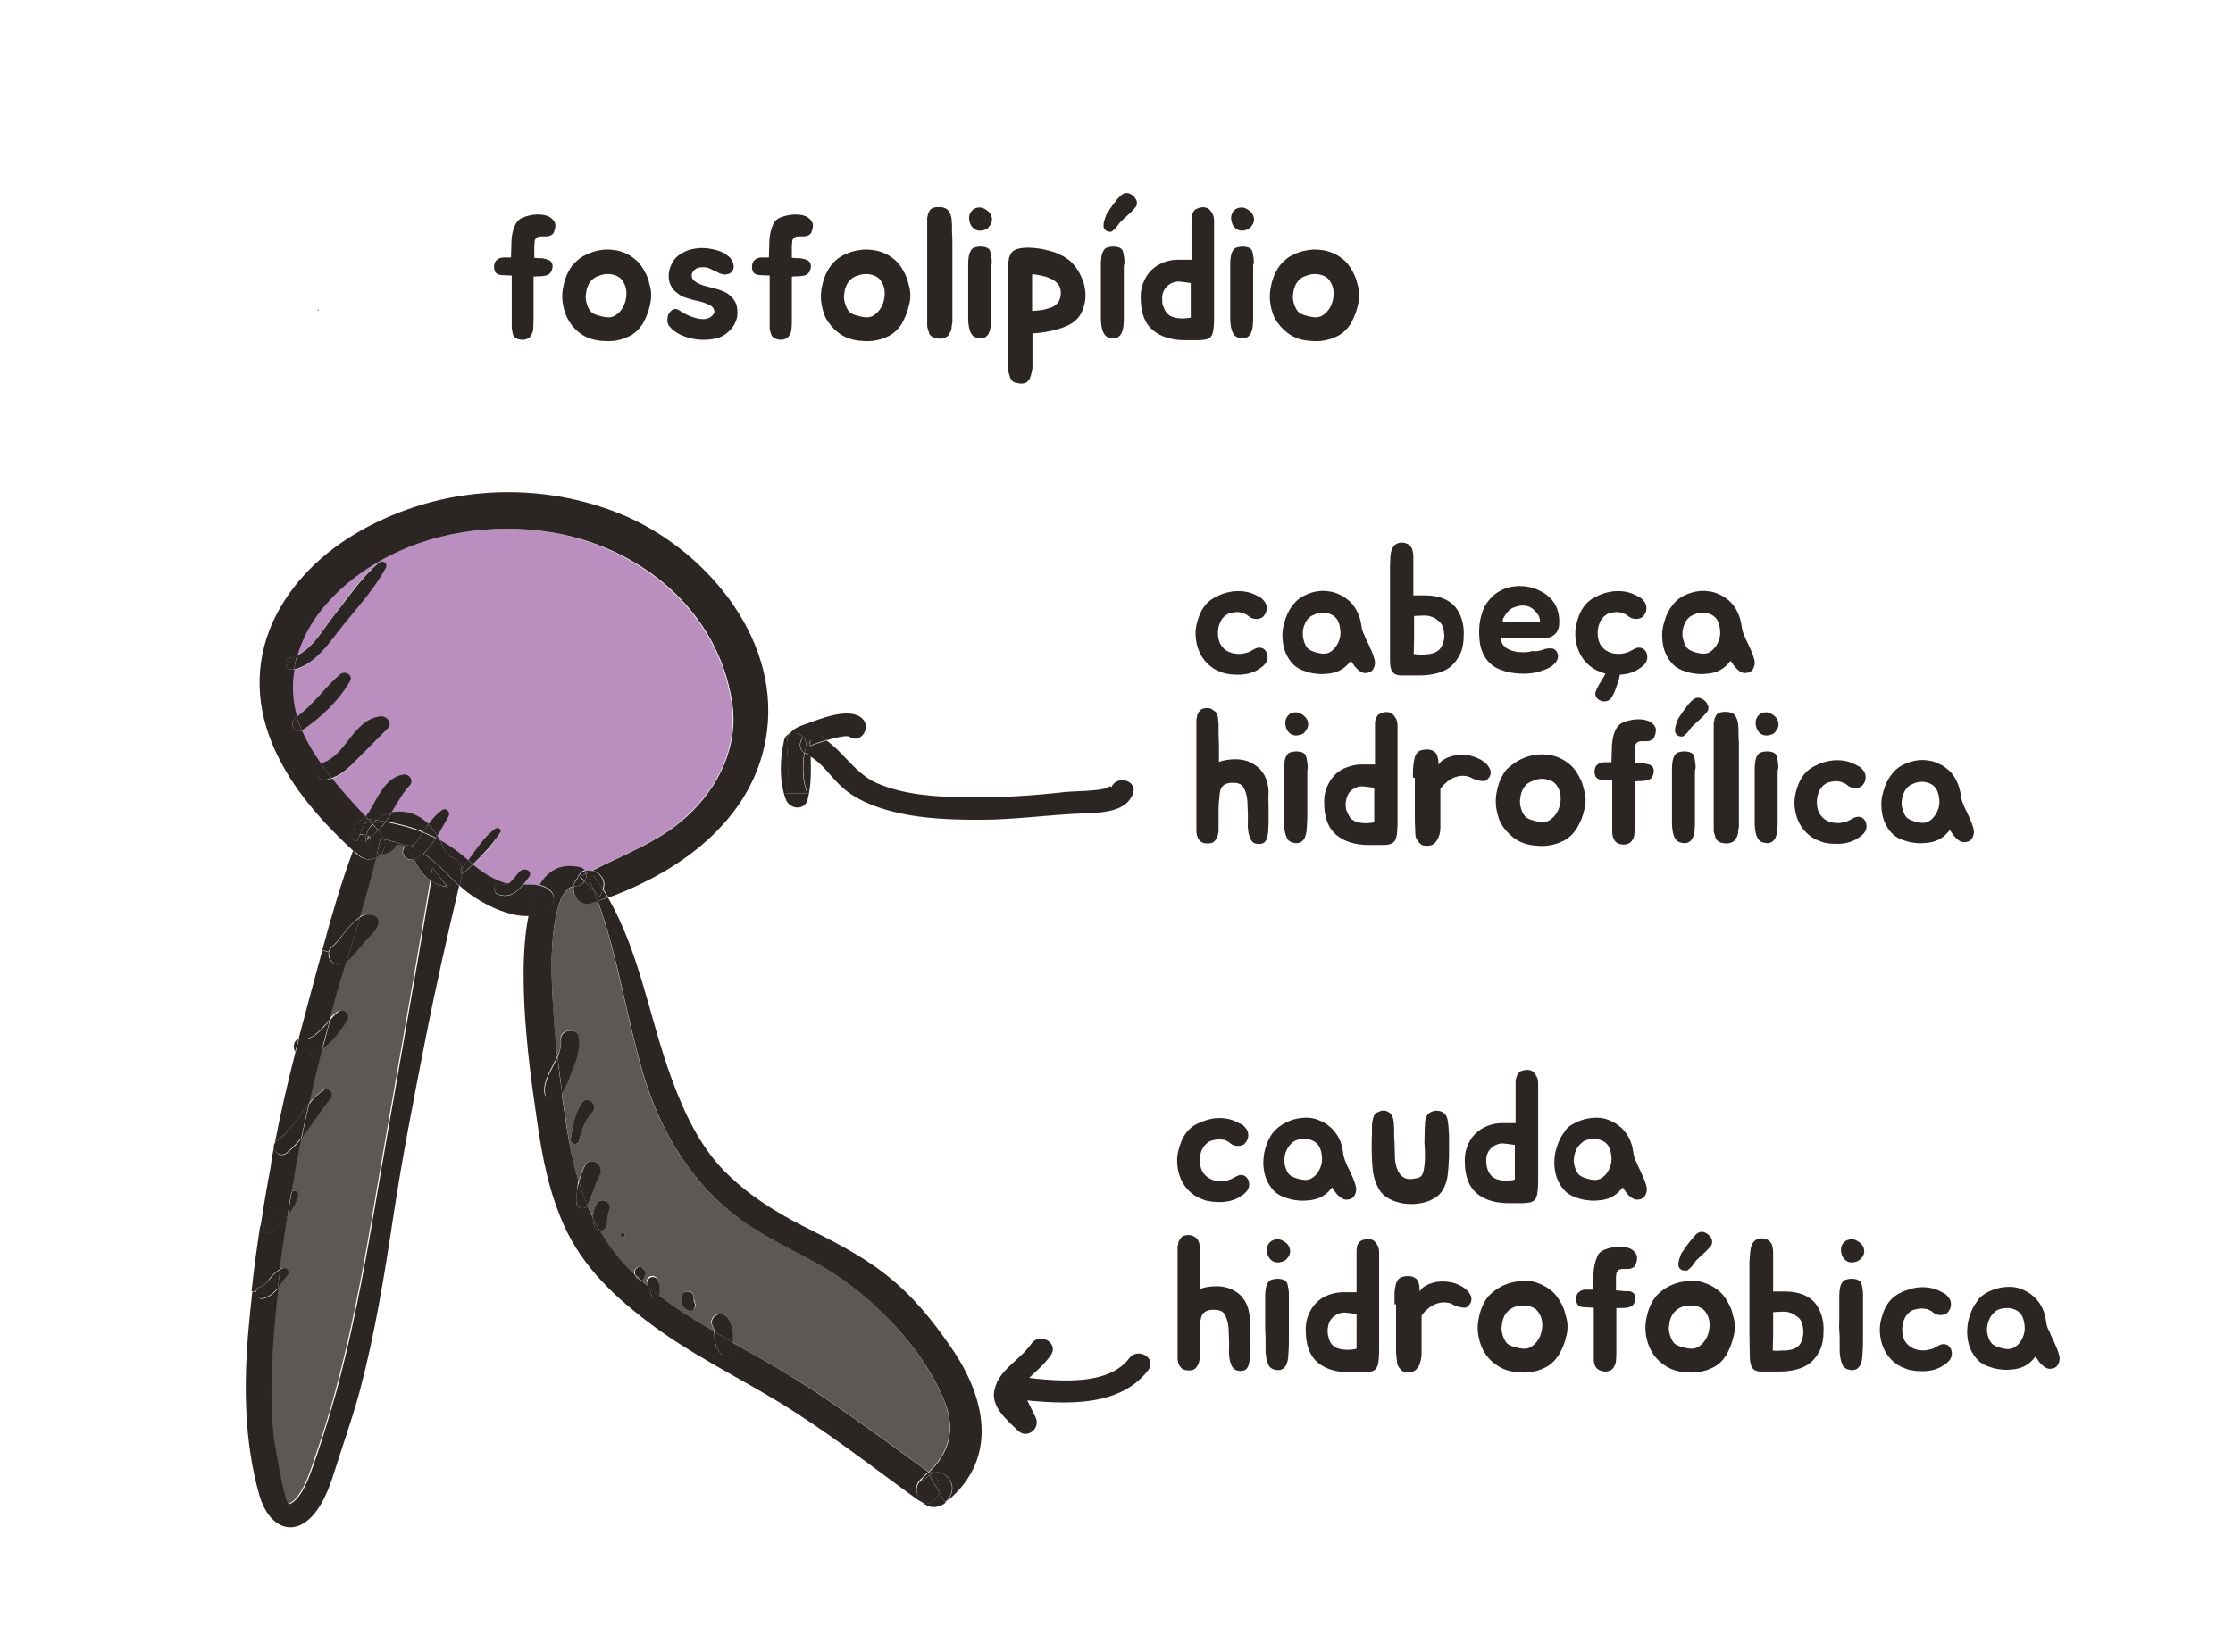 <?xml version="1.0" encoding="utf-8"?>
<!-- Generator: Adobe Illustrator 27.0.0, SVG Export Plug-In . SVG Version: 6.00 Build 0)  -->
<svg version="1.1" id="Layer_2" xmlns="http://www.w3.org/2000/svg" xmlns:xlink="http://www.w3.org/1999/xlink" x="0px" y="0px"
	 width="593.899px" height="439.478px" viewBox="0 0 593.9 439.5" style="enable-background:new 0 0 593.9 439.5;" xml:space="preserve">
<style type="text/css">
	.st0{fill:#2B2523;}
	.st1{fill:#5C5856;}
	.st2{fill:#BA8FC0;}
</style>
<g id="Layer_1">
	<g>
		<g>
			<path d="M146.9-136.6c1.9,0,1.9-3,0-3C145-139.6,145-136.6,146.9-136.6L146.9-136.6z"/>
		</g>
	</g>
	<g>
		<g>
			<path class="st0" d="M84.6,82.6c0.2,0,0.2-0.3,0-0.3C84.4,82.3,84.4,82.6,84.6,82.6L84.6,82.6z"/>
		</g>
	</g>
	<g>
		<g>
			<path class="st0" d="M300.3,361.4c-6.5,8.6-23.5,5.5-32.4,4.5c-2.3-0.3-3.7,2.7-2.6,4.5c1.9,3,3.4,6.3,5,9.5
				c1.6-1.2,3.1-2.4,4.7-3.6c-2.7-2.6-6.1-4.9-2.4-8.6c2.4-2.5,4.9-4.3,6.9-7.2c2.2-3.2-3-6.2-5.2-3c-3,4.4-8.5,6.7-9.8,12.2
				c-1.1,4.6,3.4,8.1,6.2,10.9c2.5,2.4,6.2-0.6,4.7-3.6c-1.6-3.2-3.1-6.5-5-9.5c-0.9,1.5-1.7,3-2.6,4.5c12,1.3,29.2,3.6,37.6-7.5
				C307.8,361.3,302.6,358.3,300.3,361.4L300.3,361.4z"/>
		</g>
	</g>
	<g id="XMLID_1_">
		<g id="XMLID_2_">
			<g>
				<path class="st1" d="M107.7,225.2c-0.8,0.7-1,2.1,0.2,3c0.7,0.6,1.5,0.6,2.2,0.4c0.2,0.5,0.5,0.9,0.7,1.3c1,1.8,2.1,3.3,3.6,4.3
					c-5,30.1-10.5,60.2-15.6,90.3c-2.6,15.2-5.5,30.2-9.5,45.1c-1.7,6.5-3.8,13-6,19.4c-1,3-3.3,10-6.7,11.1
					c-1.2,0.4-4-17.1-4.2-18.7c-0.7-7.2-0.6-14.4-0.2-21.5c0.3-5.8,0.8-11.6,1.5-17.3v0c0.9-1,1.7-2.2,2.5-3.2
					c0.9-1-0.2-2.5-1.4-1.9c-0.2,0.1-0.4,0.2-0.5,0.3c0.6-4.9,1.3-9.7,2.1-14.5c1.2-1.6,2.2-3.3,2.8-5.1c0.3-1-0.9-1.8-1.7-1.2
					c0.2-1,0.3-2,0.5-3.1c0.6-3.7,1.4-7.5,2.1-11.2c2.7-3.4,5-7.3,7.7-10.5c1-1.2-0.3-3.3-1.8-2.3c-1.5,1.1-2.8,2.4-4,3.8
					c1.1-4.9,2.3-9.8,3.5-14.7c2.8-2,5.1-5.2,6.6-7.6c0.9-1.4-0.9-3.2-2.3-2.3c-0.8,0.5-1.6,1.3-2.4,2.2c0.3-1.2,0.7-2.5,1-3.7
					c1.1-3.9,2.2-7.8,3.4-11.7c0,0,0.1,0,0.1-0.1c1.7-1.4,3-3.2,4.4-4.9c1.2-1.5,3.5-3.3,3.9-5.2c0.2-0.7-0.1-1.5-0.8-1.9
					c-1.4-0.8-2.7-0.5-4,0.2c1.6-5.2,3.1-10.5,4.3-15.8c0.5-0.2,0.9-0.6,1.2-1c1.7,0,3.5-0.9,4.3-2.9
					C105.3,225.3,106.6,224.6,107.7,225.2z"/>
				<path class="st1" d="M182.9,348.4c0.5,0.3,1.2,0.2,1.7-0.2c0.5-0.5,0.5-1.1,0.2-1.7c0-0.1-0.1-0.5-0.2-0.7c0,0,0,0,0-0.1
					c0,0,0,0,0,0c0-0.2,0-0.4,0-0.5c0-0.9-0.8-1.7-1.6-1.7c-0.9,0-1.7,0.8-1.6,1.7c0,0.5,0,1,0.2,1.5
					C181.6,347.5,182.2,348,182.9,348.4z M154.6,293.6c-1.6,2.9-2.3,6.1-2.8,9.3c-0.2,1.4,1.9,2.1,2.2,0.6c0.7-2.8,1.6-5.4,3.6-7.6
					C159.5,293.8,155.9,291.2,154.6,293.6z M158.6,320.3c-0.5,1.1-0.8,2.4-0.9,3.7c-0.5-1.1-1-2.2-1.5-3.3v0c1.5-2.7,2-5.6,3.3-8.3
					c1.3-2.7-2.7-5-4-2.3c-0.7,1.4-1.2,2.8-1.6,4.3c-1.4-4.5-2.3-9.1-3-13.6c-0.5-3.3-1-6.7-1.5-10c1.3-1.8,2-4.1,2.8-6.2
					c1.1-2.8,2-5.7,1.6-8.7c-0.4-2.7-5-2-4.7,0.6c0.2,1.6-0.2,3.2-0.9,4.6c-0.6-5.5-1.1-11.1-1.3-16.6c-0.3-6.6-0.4-13.5,0.8-20
					c0.6-2.9,1.6-7.7,4.8-8.7c-0.4,2.5,1.8,5.3,4.7,4.4c0.6-0.2,1.2-0.4,1.7-0.6c5.4,14.9,7.6,30.9,12.1,46.1
					c4.7,15.6,12.8,29.1,26,38.8c6.5,4.8,14,8,21,12c7.3,4.2,13.7,9.5,19.4,15.6c5.6,5.9,11,13.5,13.9,21.1
					c2.8,7.4,0.9,13.4-4.3,18.4c-10-7.2-19.9-14.6-30.2-21.4c-7.1-4.7-14.6-8.8-22-13.1c0.2-2.2-0.1-4.5-1.3-6.5
					c-1.6-2.5-5.5-0.3-4,2.3c0.2,0.4,0.4,0.9,0.4,1.3c-1.9-1.1-3.7-2.2-5.5-3.3c-3.2-2-6.3-4.1-9.3-6.4c0.2-0.6,0.4-1.1,0.3-1.7
					c0-0.7-0.2-1.5-0.4-2.2c-0.2-0.8-1.1-1.3-1.9-1.1c-0.9,0.2-1.5,1.4-0.9,2.3c0.1,0.2,0.2,0.3,0.3,0.5c-0.7-0.5-1.3-1.1-2-1.7
					c0.1-0.1,0.2-0.1,0.3-0.2c0.4-0.5,0.5-1,0.7-1.6c0.3-0.9-0.5-1.8-1.4-1.8c-0.9,0-1.6,0.9-1.4,1.8c0,0.1,0.1,0.3,0.1,0.4
					c-3.6-3.5-6.9-7.4-9.5-11.9c0.6,0,1.3-0.3,1.6-1.1c0.5-1.3,0.2-2.8,0.8-4.1c0.5-0.9,0.3-2.1-0.7-2.6
					C160.4,319.1,159,319.3,158.6,320.3z M165.6,329.1c0.7,0,0.7-1.1,0-1.1C164.8,328,164.8,329.1,165.6,329.1z"/>
				<path class="st2" d="M100.7,149.7c-4.5,3.6-8.2,9.2-11.8,13.8c-2.9,3.6-5.6,8.8-10,10.9c1.2-4.2,3.3-8.2,6.1-11.8
					c4.3-5.5,9.6-9.9,15.7-13.3l0.2,0.4C100.9,149.7,100.8,149.7,100.7,149.7z"/>
				<path class="st2" d="M113.9,219.3c-0.8-0.9-1.8-1.5-2.9-2.1c-2.2-1.2-4.7-1.5-7-0.9c1.5-2.5,2.9-5.1,4.8-7c1.3-1.4,0-3.4-1.8-3
					c-3.2,0.6-5,3.1-6.6,5.7c-1,1.6-1.9,3.8-3.3,5.4c-3.1-3.3-6.2-6.7-9-10.2c2.8-1,4.9-3,7-5.2c2.6-2.7,5.1-5.3,7.8-7.8
					c1.6-1.5-0.1-3.7-2-3.4c-7.2,1.1-8.9,10.4-15.4,12.4c-0.1,0-0.2,0.1-0.3,0.1c-1.9-2.7-3.6-5.5-5-8.6c0-0.1-0.1-0.1-0.1-0.2
					c0.1,0,0.2-0.1,0.3-0.2c4.8-3.2,9.5-7.8,12.5-12.8c1-1.7-1.2-3.3-2.6-2c-4.1,3.5-7.1,8.1-11.5,11.3c-1.2-4.1-1.4-8.4-0.7-12.6
					c5-1.1,8.3-5.6,11.3-9.5c4.4-5.8,9.6-11,13.1-17.5c0.6-1.1-0.6-2.1-1.6-1.5l-0.2-0.4c13.5-7.6,30.2-10.1,45-7.8
					c23.9,3.8,44.8,20.5,48.8,45.1c1.9,11.9-3.5,22.9-12.2,30.8c-7.3,6.6-16.4,9.9-24.9,14.2c-0.6-0.2-1.3-0.1-1.9,0.1
					c-0.3-0.4-0.7-0.7-1.3-0.8c-4.9-1.1-8.4,0.8-10.7,4.7c-1.4-0.3-2.9-0.3-4.4-0.3c0.5-0.7,1.1-1.4,1.6-2c1-1.3-1.1-2.6-2.1-1.7
					c-1.2,1-2.1,2.8-3.4,3.5c-0.2,0-0.3-0.1-0.5-0.1c-3.5-0.8-6.2-2.8-8.9-5c2.7-2.5,5.3-5.3,7.2-8.3c0.5-0.7-0.5-1.8-1.2-1.2
					c-3.1,2.1-5.1,5.5-7.3,8.5c-1-0.9-2.1-1.7-3.1-2.5c-1.5-1.1-2.9-2.1-4.5-2.9c-0.1-0.3-0.3-0.6-0.4-0.8c-0.1-0.1-0.2-0.3-0.3-0.4
					c1.1-1.7,2-3.4,3-5.1c0.6-1-0.6-2.4-1.7-1.7C116.1,216.5,115,217.8,113.9,219.3z"/>
				<path class="st0" d="M295.5,209.6c1.4-3.6,7.2-2,5.8,1.6c-1.8,4.9-8.4,5-12.9,5.2c-9.2,0.3-18.4,1.7-27.7,1.7
					c-9.5,0-19.5-0.4-28.4-3.8c-3.2-1.2-6.5-3-9-5.5c-2.8-2.7-4.6-5.7-7.9-7.6c0-0.9-0.1-1.8-0.1-2.6c1.1-0.5,2.8-1.1,4.5-1.6
					c4.8,3.4,7.7,8.8,13.3,11.3c7.3,3.2,15.7,3.7,23.6,3.8c8.9,0.2,17.8-0.4,26.7-1.4c2.3-0.2,4.6-0.2,6.9-0.4
					c1.2-0.1,2.3-0.2,3.5-0.5C294.5,209.6,295.8,208.7,295.5,209.6z"/>
				<path class="st0" d="M247.2,391.8c3.3-1.3,7.6,2.3,5.4,6.3c-0.2,0.4-0.4,0.7-0.7,1c0,0,0,0,0,0c-0.2,0.2-0.4,0.3-0.6,0.5
					c-0.5-0.9-1-1.8-1.6-2.7c0.4-1.5,0-3.3-1.6-4.4C247.9,392.3,247.6,392.1,247.2,391.8z"/>
				<path class="st0" d="M252.7,398.1c2.2-4-2.1-7.5-5.4-6.3c-0.1,0-0.1-0.1-0.2-0.1c5.2-5,7.1-11,4.3-18.4
					c-2.9-7.6-8.3-15.2-13.9-21.1c-5.7-6.1-12.1-11.4-19.4-15.6c-7-4-14.4-7.2-21-12c-13.2-9.7-21.3-23.2-26-38.8
					c-4.5-15.2-6.7-31.2-12.1-46.1c0.9-0.3,1.8-0.6,2.7-0.9c8.6,15,11,32.2,17,48.4c3.2,8.7,7.4,17.7,14,24.4
					c6,6.1,13.1,10.6,20.7,14.5c7.7,3.9,15.3,7.6,22.2,13c7,5.5,12.3,12,17.3,19.3c9.2,13.2,12.8,29.4-0.8,40.8
					C252.2,398.8,252.4,398.5,252.7,398.1z"/>
				<path class="st0" d="M244.8,394.3c0.8-0.6,1.6-1.2,2.4-1.8c0.9,1.5,1.7,3,2.6,4.5c-0.5,1.9-2.2,3.4-4.1,3
					c-2-1.5-2.8-4.5-0.5-6.4c0.1-0.1,0.2-0.2,0.3-0.3c-0.1,0.2-0.2,0.3-0.3,0.5C245,393.9,244.9,394.1,244.8,394.3z"/>
				<path class="st0" d="M247.1,392.3c0.1,0,0.2,0,0.3-0.1c-0.1,0.1-0.2,0.1-0.3,0.2C247.1,392.4,247.1,392.4,247.1,392.3z"/>
				<path class="st0" d="M246.7,392.1c0.1-0.1,0.3-0.2,0.4-0.4c0.1,0,0.1,0.1,0.2,0.1C247,391.9,246.9,392,246.7,392.1z"/>
				<path class="st0" d="M249.8,397c0.5,0.9,1,1.8,1.6,2.7c0.2-0.2,0.4-0.3,0.6-0.5c-0.6,0.8-1.4,1.3-2.6,1.6
					c-1.4,0.4-2.7,0-3.8-0.9C247.6,400.4,249.2,398.9,249.8,397z"/>
				<path class="st0" d="M246.7,392.1c-0.4,0.4-0.8,0.7-1.1,1C245.9,392.7,246.2,392.4,246.7,392.1z"/>
				<path class="st0" d="M245.5,393.1c0.4-0.3,0.8-0.7,1.1-1c0.2-0.1,0.4-0.2,0.6-0.3c0.3,0.2,0.6,0.5,1,0.7c1.6,1.2,2,2.9,1.6,4.4
					c-0.9-1.5-1.8-3-2.6-4.5c0.1-0.1,0.2-0.1,0.3-0.2c-0.1,0-0.2,0-0.3,0.1c0,0,0,0.1,0.1,0.1c-0.8,0.6-1.6,1.2-2.4,1.8
					c0.1-0.2,0.2-0.4,0.4-0.6C245.2,393.5,245.4,393.3,245.5,393.1C245.5,393.2,245.5,393.1,245.5,393.1L245.5,393.1z"/>
				<path class="st0" d="M214.5,199c0.3-0.7,0.6-1.4,0.9-2.1c0,0.5,0,1,0,1.6C215,198.7,214.7,198.9,214.5,199z"/>
				<path class="st0" d="M214.3,198.7c0.2-1.1,0-2-0.6-2.6c0.8-1,2.2-1.5,3.7-0.8c0.9,0.4,1.8,1,2.6,1.5c-1.7,0.5-3.5,1.1-4.5,1.6
					c0-0.5,0-1,0-1.6c-0.3,0.7-0.6,1.4-0.9,2.1c0.2-0.2,0.5-0.3,0.9-0.5c0,0.9,0.1,1.8,0.1,2.6c-0.4-0.2-0.8-0.4-1.2-0.6
					c-0.1-0.1-0.3-0.1-0.4-0.2C214.1,199.7,214.2,199.2,214.3,198.7z"/>
				<path class="st0" d="M214.3,198.7c-0.1,0.5-0.2,1-0.3,1.6c-1.6-1-1.4-3-0.3-4.2C214.2,196.7,214.5,197.6,214.3,198.7z"/>
				<path class="st0" d="M214.7,192.5c3.5-1.3,10.7-4.2,14.2-1.7c3.2,2.2,0.2,7.4-3,5.2c-0.6-0.4-3.3,0.1-5.9,0.9
					c-0.8-0.6-1.7-1.1-2.6-1.5c-1.5-0.7-2.9-0.2-3.7,0.8c-0.9-1.1-2.5-1.5-3.7-0.9C210.9,193.7,213.2,193,214.7,192.5z"/>
				<path class="st0" d="M209.5,196.1c0.1-0.3,0.2-0.6,0.4-0.9c1.2-0.6,2.8-0.1,3.7,0.9c-1.1,1.2-1.3,3.1,0.3,4.2
					c-0.6,3.6-0.5,7.5,0.8,10.8c-1.9,0-3.8,0-5.8,0c0.7-2.9,0.8-5.8,0.6-8.8C209.5,200.4,209,198,209.5,196.1z"/>
				<path class="st0" d="M209.6,202.3c0.2,3,0.1,5.8-0.6,8.8c1.9,0,3.8,0,5.8,0c-1.3-3.4-1.4-7.2-0.8-10.8c0.1,0.1,0.3,0.1,0.4,0.2
					c0.4,0.2,0.8,0.4,1.2,0.6c0.1,3.9,0.2,7.7-0.8,11.6c-0.8,3.1-4.8,2.6-5.8,0c-1.8-4.9-1.6-10.6-0.5-15.6c0.2-1,0.8-1.6,1.4-1.9
					c-0.2,0.3-0.3,0.6-0.4,0.9C209,198,209.5,200.4,209.6,202.3z"/>
				<path class="st0" d="M193.6,350.7c1.2,1.9,1.5,4.2,1.3,6.5c-1.6-0.9-3.2-1.9-4.8-2.8c-0.1-0.5-0.2-0.9-0.4-1.3
					C188.1,350.4,192,348.2,193.6,350.7z"/>
				<path class="st0" d="M191.8,360.3c-1-1.2-1.6-2.5-1.7-4.1c0-0.6,0-1.3-0.1-1.9c1.6,1,3.2,1.9,4.8,2.8c-0.1,0.8-0.2,1.7-0.4,2.4
					C194.2,360.7,192.5,361.3,191.8,360.3z"/>
				<path class="st0" d="M182.9,343.6c0.9,0,1.7,0.8,1.6,1.7c0,0.2,0,0.4,0,0.5c0,0,0,0,0,0c-0.1-0.3,0,0.3,0,0c0,0,0,0,0,0.1
					c0.1,0.2,0.1,0.6,0.2,0.7c0.3,0.6,0.2,1.2-0.2,1.7c-0.5,0.5-1.1,0.5-1.7,0.2c-0.7-0.4-1.2-0.9-1.4-1.7c-0.1-0.5-0.2-1-0.2-1.5
					C181.2,344.3,182,343.6,182.9,343.6z"/>
				<path class="st0" d="M184.5,345.8C184.6,346.1,184.5,345.5,184.5,345.8L184.5,345.8z"/>
				<path class="st0" d="M175.5,343c0,0.6-0.1,1.1-0.3,1.7c-0.9-0.7-1.8-1.4-2.6-2.1c-0.1-0.2-0.2-0.3-0.3-0.5c-0.6-0.8,0-2,0.9-2.3
					c0.8-0.2,1.7,0.3,1.9,1.1C175.3,341.5,175.5,342.3,175.5,343z"/>
				<path class="st0" d="M172.9,343.3c-0.1-0.3-0.2-0.6-0.3-0.8c0.9,0.7,1.7,1.5,2.6,2.1c0,0.1,0,0.1,0,0.2c-0.4,0.9-1.5,0.9-1.8,0
					C173.1,344.3,173,343.9,172.9,343.3z"/>
				<path class="st0" d="M171.6,338.9c-0.2,0.6-0.3,1.1-0.7,1.6c-0.1,0.1-0.2,0.2-0.3,0.2c-0.5-0.5-1.1-1-1.6-1.5
					c0-0.1-0.1-0.3-0.1-0.4c-0.3-0.9,0.5-1.8,1.4-1.8C171.1,337.2,171.8,338.1,171.6,338.9z"/>
				<path class="st0" d="M169.6,340.6c-0.3-0.4-0.4-0.8-0.6-1.2c0.5,0.5,1.1,1,1.6,1.5C170.2,340.9,169.8,340.8,169.6,340.6z"/>
				<path class="st0" d="M165.6,328c0.7,0,0.7,1.1,0,1.1C164.8,329.1,164.8,328,165.6,328z"/>
				<path class="st0" d="M158.8,326.2c-0.4-0.7-0.8-1.5-1.1-2.2c0-1.3,0.4-2.6,0.9-3.7c0.4-1,1.8-1.2,2.6-0.7c1,0.6,1.1,1.7,0.7,2.6
					c-0.6,1.3-0.3,2.8-0.8,4.1c-0.3,0.8-0.9,1.1-1.6,1.1C159.3,327,159,326.6,158.8,326.2z"/>
				<path class="st0" d="M159,239.7c-0.4-0.9-0.7-1.9-1.1-2.8c0.5,0.5,1.1,1.1,1.6,1.6c0.4-0.6,0.6-1.2,0.8-1.9
					c0.4,0.7,0.9,1.4,1.3,2.2C160.7,239,159.8,239.4,159,239.7z"/>
				<path class="st0" d="M156.8,234.3c-0.4-1,0.8-1.8,1.5-0.8c0.7,1,1.4,2,2,3.1c-0.2,0.7-0.4,1.3-0.8,1.9c-0.5-0.5-1.1-1.1-1.6-1.6
					C157.5,236,157.2,235.2,156.8,234.3z"/>
				<path class="st0" d="M158.1,326.3c-0.3-0.7-0.4-1.5-0.4-2.3c0.4,0.8,0.7,1.5,1.1,2.2c0.2,0.4,0.5,0.8,0.7,1.2
					C158.9,327.4,158.3,327,158.1,326.3z"/>
				<path class="st0" d="M155.9,232.4c0.5-0.3,1-0.5,1.5-0.8c1.9,0.5,3.6,2.3,3,4.6c0,0.1-0.1,0.2-0.1,0.4c-0.6-1-1.3-2.1-2-3.1
					c-0.6-0.9-1.9-0.1-1.5,0.8c0.4,0.8,0.7,1.7,1,2.5c-0.8-0.8-1.6-1.6-2.4-2.4C155.9,233.9,156.1,233.1,155.9,232.4z"/>
				<path class="st0" d="M155.5,234.5c0.8,0.8,1.6,1.6,2.4,2.4c0.4,0.9,0.7,1.9,1.1,2.8c-0.6,0.2-1.1,0.4-1.7,0.6
					c-2.9,0.9-5.1-1.8-4.7-4.4c0.3-0.1,0.6-0.2,1-0.2C154.4,235.6,155.1,235.1,155.5,234.5z"/>
				<path class="st0" d="M156.2,320.7c-0.9-2.1-1.6-4.2-2.2-6.3c0.4-1.4,0.9-2.9,1.6-4.3c1.3-2.7,5.2-0.3,4,2.3
					C158.2,315.1,157.7,318,156.2,320.7z"/>
				<path class="st0" d="M153.3,319.9c0,1.5,2.1,2.2,2.9,0.8c0.4,1.1,0.9,2.2,1.5,3.3c0,0.8,0.1,1.6,0.4,2.3
					c0.3,0.7,0.9,1.1,1.4,1.1c2.6,4.5,5.8,8.4,9.5,11.9c0.1,0.5,0.3,0.9,0.6,1.2c0.2,0.3,0.7,0.3,1,0.2c0.6,0.6,1.3,1.2,2,1.7
					c0.1,0.2,0.2,0.5,0.3,0.8c0.1,0.5,0.2,1,0.4,1.5c0.4,0.9,1.5,0.9,1.8,0c0,0,0-0.1,0-0.2c3,2.3,6.1,4.4,9.3,6.4
					c1.8,1.1,3.7,2.2,5.5,3.3c0.1,0.6,0.1,1.2,0.1,1.9c0.1,1.6,0.7,2.8,1.7,4.1c0.8,1,2.4,0.4,2.6-0.7c0.2-0.8,0.3-1.6,0.4-2.4
					c7.4,4.2,14.9,8.4,22,13.1c10.3,6.8,20.2,14.2,30.2,21.4c-0.1,0.1-0.3,0.3-0.4,0.4c-0.4,0.2-0.8,0.6-1.1,1l0,0c0,0,0,0,0,0
					c-0.1,0.1-0.2,0.2-0.3,0.3c-2.3,1.9-1.5,4.9,0.5,6.4c-0.5-0.1-0.9-0.3-1.4-0.6c-12.3-8.9-24.4-18.4-37.4-26.3
					c-11.6-7-23.9-13-34.6-21.2c-10-7.6-18.5-16-23.2-27.9c-3.1-7.6-4.7-15.6-5.9-23.7c-1-7.2-6.3-38.4-2.5-56.5
					c2.2-0.1,4.2-0.8,5.8-2.3c1.2-1.1,1.2-3.2,0-4.3c-0.8-0.8-1.8-1.2-2.9-1.5c2.3-3.9,5.7-5.8,10.7-4.7c0.6,0.1,1,0.4,1.3,0.8
					c-0.7,0.2-1.4,0.8-1.8,1.7c-0.1,0.2-0.1,0.3-0.2,0.5c-0.6,0.6-0.9,1.3-1,2c-3.2,1-4.2,5.8-4.8,8.7c-1.2,6.5-1.1,13.4-0.8,20
					c0.3,5.6,0.7,11.1,1.3,16.6c-1.4,3.3-3.9,6.4-3.4,9.9c0.2,1.2,2,2,3,1.2c0.6-0.5,1.1-1,1.5-1.6c0.5,3.3,1,6.7,1.5,10
					c0.7,4.5,1.7,9.2,3,13.6C153.5,316.1,153.3,318,153.3,319.9z"/>
				<path class="st0" d="M157.4,231.6c-0.5,0.3-1,0.5-1.5,0.8c-0.1-0.3-0.2-0.5-0.3-0.7C156.1,231.5,156.8,231.5,157.4,231.6z"/>
				<path class="st0" d="M155.9,232.4c0.2,0.7,0,1.4-0.4,2c-0.4-0.4-0.8-0.8-1.2-1.2C154.8,233,155.4,232.7,155.9,232.4z"/>
				<path class="st0" d="M156.2,320.7c-0.8,1.4-2.8,0.7-2.9-0.8c-0.1-1.9,0.2-3.8,0.7-5.5C154.6,316.5,155.4,318.6,156.2,320.7
					L156.2,320.7z"/>
				<path class="st0" d="M153.7,233.4c0.4-0.9,1.1-1.4,1.8-1.7c0.2,0.2,0.3,0.5,0.3,0.7c-0.5,0.3-1,0.6-1.6,0.9
					c0.4,0.4,0.8,0.8,1.2,1.2c-0.4,0.6-1.1,1.1-1.9,1.2c-0.4,0-0.7,0.1-1,0.2c0.1-0.7,0.4-1.4,1-2
					C153.6,233.7,153.7,233.5,153.7,233.4z"/>
				<path class="st0" d="M153.9,275.9c0.5,3-0.5,5.9-1.6,8.7c-0.8,2-1.5,4.3-2.8,6.2c-0.4-3.2-0.8-6.4-1.2-9.5c0.6-1.5,1-3,0.9-4.6
					C148.9,273.9,153.5,273.3,153.9,275.9z"/>
				<path class="st0" d="M157.6,295.9c-2,2.2-2.9,4.8-3.6,7.6c-0.4,1.5-2.5,0.8-2.2-0.6c0.5-3.3,1.1-6.5,2.8-9.3
					C155.9,291.2,159.5,293.8,157.6,295.9z"/>
				<path class="st0" d="M148.3,281.2c0.3,3.2,0.7,6.4,1.2,9.5c-0.4,0.6-0.9,1.2-1.5,1.6c-1,0.8-2.9,0-3-1.2
					C144.4,287.6,146.9,284.5,148.3,281.2z"/>
				<path class="st0" d="M146.4,237.1c1.2,1.1,1.2,3.2,0,4.3c-1.6,1.5-3.6,2.2-5.8,2.3c0.7-3.2,1.6-6,2.9-8.1
					C144.6,235.8,145.6,236.3,146.4,237.1z"/>
				<path class="st0" d="M140.7,233.3c-0.5,0.7-1,1.4-1.6,2c-1.4,0-2.8,0-4-0.2c1.3-0.7,2.2-2.5,3.4-3.5
					C139.7,230.7,141.8,231.9,140.7,233.3z"/>
				<path class="st0" d="M125.8,230c2.7,2.2,5.5,4.1,8.9,5c0.2,0,0.3,0.1,0.5,0.1c-0.5,0.3-1.2,0.3-1.9,0.1
					c-1.8-0.6-2.6,2.2-0.8,2.8c3,1.1,5-0.6,6.7-2.7c1.5,0,3,0,4.4,0.3c-1.3,2.2-2.2,4.9-2.9,8.1c-6.5,0.3-14.7-4.5-18.5-8.1
					c0.2-0.9,0.4-1.8,0.6-2.7c0-0.2,0.1-0.3,0.1-0.5c0.1,0,0.3,0,0.4-0.2C124.1,231.6,125,230.8,125.8,230z"/>
				<path class="st0" d="M133.3,235.1c0.7,0.3,1.3,0.2,1.9-0.1c1.3,0.2,2.6,0.2,4,0.2c-1.7,2.1-3.7,3.8-6.7,2.7
					C130.7,237.3,131.5,234.5,133.3,235.1z"/>
				<path class="st0" d="M131.8,220.4c0.8-0.5,1.8,0.5,1.2,1.2c-2,3-4.6,5.8-7.2,8.3c-0.4-0.3-0.9-0.7-1.3-1
					C126.7,225.9,128.7,222.6,131.8,220.4z"/>
				<path class="st0" d="M122.8,231.1c-0.3-1.5-1.3-2.8-2.8-3.1c-1.2-0.2-2.3-2.9-3-4.5c1.5,0.8,3,1.8,4.5,2.9
					c1.1,0.8,2.1,1.7,3.1,2.5C123.9,229.7,123.4,230.4,122.8,231.1z"/>
				<path class="st0" d="M124.5,228.9c0.4,0.4,0.9,0.7,1.3,1c-0.8,0.8-1.7,1.6-2.5,2.3c-0.1,0.1-0.3,0.2-0.4,0.2
					c0-0.4,0-0.9-0.1-1.3C123.4,230.4,123.9,229.7,124.5,228.9z"/>
				<path class="st0" d="M122.5,231.5c0.1-0.1,0.2-0.2,0.3-0.4c0.1,0.4,0.1,0.9,0.1,1.3C122.5,232.4,122.1,231.9,122.5,231.5z"/>
				<path class="st0" d="M117.6,215.5c1.1-0.7,2.3,0.6,1.7,1.7c-1,1.7-1.9,3.5-3,5.1c-0.7-1.1-1.5-2.2-2.4-3
					C115,217.8,116.1,216.5,117.6,215.5z"/>
				<path class="st0" d="M115,230.8c1.3,1.7,2.6,3.4,3.9,5.1c-1.8-0.2-3.2-0.8-4.4-1.7C114.6,233.1,114.8,232,115,230.8z"/>
				<path class="st0" d="M122.5,231.5c-0.4,0.4,0,0.9,0.4,1c0,0.2,0,0.3-0.1,0.5c-0.2,0.9-0.4,1.8-0.6,2.7c0,0,0,0,0,0
					c-3.2-3-5.9-6.3-9.6-8.6c0.7-0.6,1.2-1.3,1.7-1.9c0.6-0.7,1.1-1.5,1.7-2.3c0.3,0.2,0.7,0.4,1,0.6c0.7,1.6,1.9,4.3,3,4.5
					c1.6,0.3,2.6,1.6,2.8,3.1C122.7,231.3,122.6,231.4,122.5,231.5z"/>
				<path class="st0" d="M116.5,222.7c0.1,0.2,0.2,0.5,0.4,0.8c-0.4-0.2-0.7-0.4-1-0.6c0.1-0.2,0.3-0.4,0.4-0.6
					C116.4,222.4,116.5,222.6,116.5,222.7z"/>
				<path class="st0" d="M113.1,220.5c0.3-0.4,0.6-0.8,0.8-1.2c0.9,0.9,1.7,1.9,2.4,3c-0.1,0.2-0.3,0.4-0.4,0.6
					c-1.1-0.6-2.2-1.1-3.4-1.5C112.7,221.1,112.9,220.8,113.1,220.5z"/>
				<path class="st0" d="M115,230.8c-0.2,1.1-0.4,2.3-0.6,3.4c-1.4-1-2.6-2.5-3.6-4.3c-0.2-0.4-0.5-0.9-0.7-1.3
					c0.8-0.2,1.6-0.8,2.4-1.5c3.7,2.3,6.4,5.5,9.6,8.6c0,0,0,0,0,0c-3.2,13.6-6.3,27.2-9,41c-3.1,15.8-6.2,31.6-8.6,47.6
					c-2.3,15.2-4.8,30.5-8.7,45.3c-1.9,7.2-4.4,14.1-6.6,21.1c-1.2,3.9-2.7,8.2-5.2,11.5c-5.8,7.5-12.6,4-15-4.3
					c-4-14-4.2-28.8-3-43.3c0.3-3.7,0.7-7.3,1.1-11l1.1,0.1c-0.1,1,0.7,2.2,1.9,1.8c1.7-0.5,2.8-1.5,3.9-2.8
					c-0.6,5.8-1.2,11.5-1.5,17.3c-0.4,7.2-0.5,14.4,0.2,21.5c0.1,1.5,3,19.1,4.2,18.7c3.4-1.2,5.7-8.2,6.7-11.1
					c2.2-6.4,4.2-12.9,6-19.4c4-14.9,6.9-29.9,9.5-45.1c5.1-30.1,10.6-60.2,15.6-90.3c1.2,0.9,2.7,1.5,4.4,1.7
					C117.6,234.2,116.3,232.5,115,230.8z"/>
				<path class="st0" d="M109.6,224.9c0.2,0.1,0.4,0.2,0.6,0.4C109.6,224.7,109.2,225.2,109.6,224.9z"/>
				<path class="st0" d="M109.6,224.9c-0.4,0.3,0-0.1,0.6,0.4C110,225.1,109.8,225,109.6,224.9c0,0,0.1-0.1,0.2-0.1
					c0.4-0.3,0.8-0.7,1.1-1.1c0.6-0.7,1.1-1.4,1.6-2.2c1.1,0.5,2.3,1,3.4,1.5c-0.5,0.8-1.1,1.5-1.7,2.3c-0.4,0.5-1,1.2-1.7,1.9
					c-0.7-0.5-1.5-0.9-2.4-1.3c-0.7-0.3-1.4-0.6-2.1-0.9C108.5,224.7,109.1,224.6,109.6,224.9z"/>
				<path class="st0" d="M109.6,224.9c-0.6-0.3-1.1-0.2-1.5,0.1h0c-1.9-0.7-3.9-1.3-5.9-1.7c-0.2-0.5-0.4-0.9-0.8-1.3
					c0.1-0.6,0-1.1-0.2-1.6c0.4-0.5,0.9-1.1,1.3-1.7c3.4,0.6,6.8,1.5,10,2.8c-0.5,0.8-1,1.5-1.6,2.2c-0.3,0.4-0.7,0.8-1.1,1.1
					C109.8,224.8,109.7,224.8,109.6,224.9z"/>
				<path class="st0" d="M112.5,227.1c-0.7,0.7-1.5,1.3-2.4,1.5c-0.6-1.2-1.3-2.4-2.2-3.2c-0.1-0.1-0.2-0.1-0.3-0.2
					c0.1-0.1,0.2-0.2,0.4-0.3h0c0.7,0.3,1.4,0.6,2.1,0.9C111,226.2,111.8,226.6,112.5,227.1z"/>
				<path class="st0" d="M110.2,228.6c-0.7,0.2-1.5,0.1-2.2-0.4c-1.2-0.9-1-2.2-0.2-3c0.1,0,0.2,0.1,0.3,0.2
					C108.9,226.2,109.6,227.4,110.2,228.6z"/>
				<path class="st0" d="M111.1,217.1c1.1,0.6,2,1.3,2.9,2.1c-0.3,0.4-0.6,0.8-0.8,1.2c-0.2,0.3-0.4,0.6-0.6,0.9
					c-3.2-1.3-6.6-2.2-10-2.8c0.5-0.8,1.1-1.6,1.6-2.4C106.3,215.7,108.8,215.9,111.1,217.1z"/>
				<path class="st0" d="M107.7,225.2c-1.1-0.6-2.5,0.1-2.1-0.8c-0.8,2-2.6,2.9-4.3,2.9c0.9-1.1,1.4-2.6,0.9-4c2,0.5,4,1,5.9,1.7
					C108,225,107.8,225.1,107.7,225.2z"/>
				<path class="st0" d="M102.2,223.2c-0.3-0.1-0.6-0.1-1-0.2c0.1-0.3,0.1-0.7,0.2-1c0,0,0,0,0-0.1
					C101.8,222.3,102,222.7,102.2,223.2z"/>
				<path class="st0" d="M102.2,223.2c0.5,1.5,0.1,3-0.9,4c-0.3,0-0.7,0-1-0.1c0.3-1.4,0.6-2.8,0.9-4.1
					C101.5,223,101.9,223.1,102.2,223.2z"/>
				<path class="st0" d="M100.3,227.1c0.3,0.1,0.6,0.1,1,0.1c-0.4,0.4-0.8,0.8-1.2,1C100.2,227.9,100.3,227.5,100.3,227.1z"/>
				<path class="st0" d="M100.6,220.9c0.2-0.2,0.4-0.4,0.6-0.6c0.2,0.5,0.3,1,0.2,1.6c-0.1-0.1-0.1-0.2-0.2-0.3
					C101,221.4,100.8,221.1,100.6,220.9z"/>
				<path class="st0" d="M102.5,218.6c-0.8-0.1-1.6-0.3-2.5-0.4c1.1-1,2.5-1.7,4-2C103.6,217,103,217.9,102.5,218.6z"/>
				<path class="st0" d="M102.5,218.6c-0.4,0.6-0.8,1.1-1.3,1.7c-0.4-0.7-1-1.3-1.7-1.5c0.2-0.2,0.4-0.3,0.5-0.5
					C100.9,218.3,101.7,218.5,102.5,218.6z"/>
				<path class="st0" d="M97.7,224.3c0.8-0.2,0.8-1,0.9-1.7c0,0,0-0.1,0-0.1c0,0,0.1,0,0.1-0.1c0.8,0.1,1.7,0.3,2.5,0.5
					c-0.3,1.4-0.6,2.8-0.9,4.1c-1.5-0.3-2.8-1.3-3.1-2.9C97.4,224.3,97.5,224.4,97.7,224.3z"/>
				<path class="st0" d="M99.1,219.2c0.1-0.2,0.3-0.3,0.5-0.5c0.7,0.3,1.3,0.8,1.7,1.5c-0.2,0.2-0.4,0.4-0.6,0.6
					C100.1,220.4,99.6,219.8,99.1,219.2z"/>
				<path class="st0" d="M100.6,220.9c0.2,0.2,0.4,0.4,0.6,0.7c0.1,0.1,0.2,0.2,0.2,0.3c0,0,0,0,0,0.1c-0.1,0.3-0.1,0.7-0.2,1
					c-0.8-0.2-1.7-0.3-2.5-0.5C99.4,222,100,221.5,100.6,220.9z"/>
				<path class="st0" d="M98.7,222.5c0,0-0.1,0.1-0.1,0.1c0,0,0-0.1,0-0.1C98.6,222.5,98.7,222.5,98.7,222.5z"/>
				<path class="st0" d="M99.1,219.2c-0.2-0.2-0.4-0.5-0.6-0.7c0.4,0,0.7,0,1.1,0.2C99.4,218.9,99.2,219.1,99.1,219.2z"/>
				<path class="st0" d="M98.6,222.5c-0.2,0-0.4-0.1-0.6-0.1C98.1,222.2,98.5,222.2,98.6,222.5z"/>
				<path class="st0" d="M104.1,216.2c-1.5,0.3-2.9,1-4,2c-0.7-0.1-1.4-0.2-2.2-0.3c-0.2-0.2-0.5-0.5-0.7-0.7
					c1.4-1.6,2.3-3.8,3.3-5.4c1.6-2.6,3.4-5.1,6.6-5.7c1.8-0.4,3.1,1.7,1.8,3C107,211.1,105.6,213.7,104.1,216.2z"/>
				<path class="st0" d="M98,222.3c0.2,0,0.4,0.1,0.6,0.1c0,0,0,0.1,0,0.1c-0.2,0.1-0.4,0.3-0.6,0.4c0-0.1,0-0.2,0-0.3
					C97.9,222.5,97.9,222.4,98,222.3z"/>
				<path class="st0" d="M98.4,218.5c-0.2-0.2-0.4-0.4-0.5-0.6c0.7,0.1,1.5,0.2,2.2,0.3c-0.2,0.2-0.4,0.3-0.5,0.5
					C99.2,218.6,98.8,218.5,98.4,218.5z"/>
				<path class="st0" d="M97.2,217.2c0.2,0.2,0.4,0.5,0.7,0.7c-0.4,0-0.8-0.1-1.3-0.1C96.8,217.6,97,217.4,97.2,217.2z"/>
				<path class="st0" d="M100.6,220.9c-0.6,0.6-1.2,1.1-1.9,1.6c0,0-0.1,0-0.2,0c-0.1-0.3-0.4-0.3-0.6-0.1c-0.2,0-0.4-0.1-0.5-0.1
					c0,0,0-0.1,0-0.1c0.4-1.1,0.9-2,1.6-2.9C99.6,219.8,100.1,220.4,100.6,220.9z"/>
				<path class="st0" d="M98.6,222.7c-0.1,0.7-0.1,1.5-0.9,1.7c-0.2,0-0.3,0-0.4-0.1c0-0.2-0.1-0.4-0.1-0.6c0.1-0.1,0.2-0.2,0.5-0.2
					c0.3,0,0.3-0.2,0.2-0.5C98.2,222.8,98.4,222.7,98.6,222.7C98.6,222.6,98.6,222.6,98.6,222.7z"/>
				<path class="st0" d="M97.2,223.3c0-0.3,0.1-0.7,0.2-1.1c0.2,0,0.4,0.1,0.5,0.1c-0.1,0.1-0.1,0.2-0.1,0.3c0,0.1,0,0.2,0,0.3
					C97.7,223.1,97.5,223.2,97.2,223.3z"/>
				<path class="st0" d="M97.9,223c0,0.2,0,0.5-0.2,0.5c-0.2,0-0.4,0-0.5,0.2c0-0.1,0-0.2,0-0.3C97.5,223.2,97.7,223.1,97.9,223z"/>
				<path class="st0" d="M97.2,223.6c0,0.2,0,0.4,0.1,0.6C97.1,224.1,97.1,223.8,97.2,223.6z"/>
				<path class="st0" d="M92.1,255.9c1.2-4,2.5-7.9,3.7-11.9c1.3-0.8,2.6-1,4-0.2c0.7,0.4,0.9,1.1,0.8,1.9c-0.4,2-2.7,3.7-3.9,5.2
					C95.2,252.6,93.9,254.5,92.1,255.9C92.1,255.9,92.1,255.9,92.1,255.9z"/>
				<path class="st0" d="M98.4,218.5c0.2,0.2,0.4,0.5,0.6,0.7c-0.7,0.8-1.2,1.8-1.6,2.9c0,0,0,0.1,0,0.1c-0.5-0.1-1.1-0.2-1.7-0.3
					c0.3-0.7,0.6-1.4,0.9-2.1C97,219,97.7,218.6,98.4,218.5z"/>
				<path class="st0" d="M97.9,217.9c0.2,0.2,0.4,0.4,0.5,0.6c-0.7,0-1.4,0.4-1.8,1.4c-0.3,0.7-0.6,1.4-0.9,2.1c0,0-0.1,0-0.1,0
					c-1.4-0.2-1.8-1.8-1.4-2.9c0.2-0.1,0.4-0.2,0.6-0.3c0.6-0.2,1.2-0.5,1.7-1C97,217.8,97.4,217.9,97.9,217.9z"/>
				<path class="st0" d="M95,223.7c0.4,0.1,0.8,0.1,1.2-0.1c0.3-0.1,0.7-0.2,1-0.4c0,0.1,0,0.2,0,0.3c-0.1,0.2-0.1,0.5,0.1,0.6
					c0.3,1.5,1.6,2.5,3.1,2.9c-0.1,0.4-0.2,0.7-0.3,1.1c-1.4,0.8-3.2,0.8-4.8-0.7c-0.4-0.4-0.8-0.8-1.2-1.1
					C94.4,225.5,94.7,224.6,95,223.7z"/>
				<path class="st0" d="M97.4,222.2c-0.1,0.4-0.2,0.7-0.2,1.1c-0.3,0.1-0.6,0.3-1,0.4c-0.4,0.1-0.8,0.2-1.2,0.1
					c0.2-0.6,0.5-1.2,0.7-1.8C96.3,222.1,96.9,222.2,97.4,222.2z"/>
				<path class="st0" d="M78.6,190.9c-1.9,1.4-0.3,4.4,1.7,3.5c0,0.1,0.1,0.1,0.1,0.2c1.4,3.1,3.1,5.9,5,8.6c-2.4,1-1.3,4.9,1.5,4.3
					c0.5-0.1,0.9-0.2,1.4-0.4c2.8,3.5,5.9,6.9,9,10.2c-0.2,0.2-0.4,0.4-0.6,0.6c-0.1,0-0.2,0-0.4,0c-1-0.1-1.6,0.5-1.9,1.3
					c-2,1.1-1.3,4.3,0.8,4.7c-0.4,0.9-0.7,1.8-1,2.7c-7.7-7.1-15.3-15.4-20-24.8c-5.6-10.9-7-22.7-2.5-34.3
					c4.2-10.7,12.6-19.3,22.3-25.2c21.2-12.8,47.7-14.9,70.7-5.7c22.2,8.9,42.5,32.4,39.3,57.8c-2.8,22.6-22,37-42.2,44.4
					c-0.4-0.7-0.8-1.4-1.3-2.2c0-0.1,0.1-0.2,0.1-0.4c0.6-2.2-1.1-4.1-3-4.6c8.6-4.4,17.6-7.6,24.9-14.2
					c8.6-7.8,14.1-18.9,12.2-30.8c-4-24.6-24.8-41.4-48.8-45.1c-14.9-2.3-31.6,0.1-45,7.8c-6,3.4-11.4,7.8-15.7,13.3
					c-2.8,3.6-4.9,7.6-6.1,11.8c-0.6,0.3-1.2,0.5-1.9,0.6c-2.1,0.5-1.2,3.5,0.9,3.1c0.1,0,0.1,0,0.2,0c-0.7,4.2-0.5,8.4,0.7,12.6
					C78.8,190.8,78.7,190.8,78.6,190.9z"/>
				<path class="st0" d="M96.6,217.8c-0.5,0.4-1.1,0.8-1.7,1c-0.2,0.1-0.4,0.2-0.6,0.3c0.3-0.8,1-1.4,1.9-1.3
					C96.3,217.8,96.5,217.8,96.6,217.8z"/>
				<path class="st0" d="M95.7,222c-0.2,0.6-0.5,1.2-0.7,1.8c-2-0.4-2.7-3.5-0.8-4.7C93.9,220.2,94.2,221.7,95.7,222
					C95.7,222,95.7,222,95.7,222z"/>
				<path class="st0" d="M90.1,269.1c1.4-0.9,3.1,0.9,2.3,2.3c-1.5,2.4-3.8,5.6-6.6,7.6c0.7-2.6,1.3-5.1,2-7.6
					C88.5,270.5,89.3,269.7,90.1,269.1z"/>
				<path class="st0" d="M88.3,252c2-1.6,4.5-6.2,7.5-7.9c-1.2,4-2.5,7.9-3.7,11.9c-1.2,0.9-2.7,1.1-3.8-0.1
					c-0.6-0.6-0.9-1.7-0.8-2.6C87.6,252.8,87.9,252.3,88.3,252z"/>
				<path class="st0" d="M86.1,290c1.5-1,2.8,1.1,1.8,2.3c-2.7,3.2-5,7.1-7.7,10.5c0.6-3,1.3-6,2-9C83.3,292.3,84.6,291,86.1,290z"
					/>
				<path class="st0" d="M86.8,207.4c-2.8,0.7-3.9-3.2-1.5-4.3c0.9,1.3,1.9,2.6,2.9,3.9C87.8,207.2,87.3,207.3,86.8,207.4z"/>
				<path class="st0" d="M95.2,227.5c1.6,1.4,3.4,1.4,4.8,0.7c-1.2,5.3-2.8,10.5-4.3,15.8c-2.9,1.8-5.5,6.4-7.5,7.9
					c-0.4,0.3-0.7,0.8-0.8,1.3l-1.7-0.4c2.4-8.9,5-17.9,8.2-26.5C94.4,226.8,94.8,227.2,95.2,227.5z"/>
				<path class="st0" d="M88.2,207c-1-1.3-2-2.5-2.9-3.9c0.1,0,0.2-0.1,0.3-0.1c6.5-2,8.2-11.4,15.4-12.4c1.9-0.3,3.6,1.9,2,3.4
					c-2.7,2.6-5.2,5.2-7.8,7.8C93.1,204,91,206,88.2,207z"/>
				<path class="st0" d="M80.3,194.4c-0.6-1.2-1-2.5-1.4-3.7c4.4-3.2,7.4-7.8,11.5-11.3c1.4-1.2,3.7,0.3,2.6,2
					c-2.9,5-7.7,9.6-12.5,12.8C80.4,194.3,80.3,194.4,80.3,194.4z"/>
				<path class="st0" d="M79.4,276.4c1.1-4.2,2.2-8.3,3.3-12.4c1-3.7,2-7.4,3-11.1l1.7,0.4c-0.2,0.9,0.1,2,0.8,2.6
					c1.1,1.1,2.6,0.9,3.8,0.1c-1.2,3.9-2.4,7.8-3.4,11.7c-0.3,1.2-0.7,2.5-1,3.7c-2.2,2.4-4.5,5.4-7.4,5
					C79.9,276.3,79.7,276.4,79.4,276.4z"/>
				<path class="st0" d="M85.7,279c-1.7,1.2-3.5,1.9-5.5,1.8c-0.8-0.1-1.3-0.4-1.6-0.9c0.3-1.1,0.6-2.2,0.9-3.4
					c0.2-0.1,0.5-0.1,0.8,0c2.9,0.3,5.3-2.6,7.4-5C87,273.9,86.3,276.4,85.7,279z"/>
				<path class="st0" d="M89,163.5c3.6-4.5,7.3-10.1,11.8-13.8c0.1-0.1,0.1-0.1,0.2-0.1c1-0.6,2.2,0.4,1.6,1.5
					c-3.5,6.5-8.7,11.7-13.1,17.5c-3,3.9-6.3,8.3-11.3,9.5c0.2-1.2,0.5-2.5,0.8-3.7C83.4,172.3,86.1,167.1,89,163.5z"/>
				<path class="st0" d="M79.4,276.4c-0.3,1.1-0.6,2.2-0.9,3.4C77.8,278.6,78.1,276.8,79.4,276.4z"/>
				<path class="st0" d="M77.6,317c0.8-0.6,2,0.2,1.7,1.2c-0.5,1.8-1.5,3.5-2.8,5.1C76.9,321.2,77.2,319.1,77.6,317z"/>
				<path class="st0" d="M78.9,190.7c0.4,1.3,0.8,2.5,1.4,3.7c-2,0.9-3.6-2.1-1.7-3.5C78.7,190.8,78.8,190.8,78.9,190.7z"/>
				<path class="st0" d="M73,304.5c1.6-8.3,3.5-16.5,5.6-24.7c0.3,0.5,0.9,0.9,1.6,0.9c1.9,0.2,3.8-0.6,5.5-1.8
					c-1.2,4.9-2.4,9.8-3.5,14.7c-2.7,3.3-4.8,7.2-8.3,9.7C73.4,303.7,73.1,304.1,73,304.5z"/>
				<path class="st0" d="M79,174.4c-0.4,1.2-0.6,2.5-0.8,3.7c0,0-0.1,0-0.2,0c-2,0.4-2.9-2.7-0.9-3.1
					C77.8,174.9,78.4,174.6,79,174.4z"/>
				<path class="st0" d="M75,337.5c1.2-0.6,2.3,0.8,1.4,1.9c-0.9,1-1.7,2.2-2.5,3.2c0.2-1.6,0.4-3.2,0.6-4.8
					C74.6,337.7,74.8,337.6,75,337.5z"/>
				<path class="st0" d="M73.8,303.4c3.5-2.5,5.6-6.4,8.3-9.7c-0.7,3-1.3,6-2,9c-1.2,1.4-2.4,2.8-3.8,3.9c-1.7,1.4-3.6-0.1-3.5-1.6
					c0-0.2,0.1-0.4,0.1-0.6c0,0,0,0,0,0C73.1,304.1,73.4,303.7,73.8,303.4z"/>
				<path class="st0" d="M73,304.5c0,0.2-0.1,0.4-0.1,0.6C72.9,304.9,72.9,304.7,73,304.5z"/>
				<path class="st0" d="M70.5,325.5c1.4-1.4,2.7-2.9,3.8-4.5c1-1.4,1.9-2.8,3.1-3.9c0,0,0.1-0.1,0.1-0.1c-0.4,2.1-0.7,4.2-1,6.3
					c-1.2,1.6-2.6,3-4,4.3c-1.1,1.1-2.7-0.1-2.4-1.3C70.2,326,70.3,325.8,70.5,325.5z"/>
				<path class="st0" d="M72.9,305.1c-0.1,1.6,1.8,3,3.5,1.6c1.4-1.1,2.7-2.5,3.8-3.9c-0.8,3.7-1.5,7.4-2.1,11.2
					c-0.2,1-0.4,2-0.5,3.1c0,0-0.1,0.1-0.1,0.1c-1.2,1.2-2.1,2.6-3.1,3.9c-1.1,1.6-2.4,3.1-3.8,4.5c-0.2,0.2-0.4,0.5-0.4,0.7
					l-0.9-0.1c0.8-5.3,1.7-10.6,2.7-15.9C72.2,308.5,72.5,306.8,72.9,305.1z"/>
				<path class="st0" d="M71.9,340.1c0.8-1,1.5-1.7,2.6-2.3c-0.2,1.6-0.4,3.2-0.6,4.8v0c-1,1.2-2.2,2.3-3.9,2.8
					c-1.3,0.4-2.1-0.8-1.9-1.8c0.1-0.5,0.4-1,1.1-1.2C70.4,342,71.1,341,71.9,340.1z"/>
				<path class="st0" d="M69.1,342.4c-0.7,0.2-1,0.7-1.1,1.2l-1.1-0.1c0.6-5.8,1.4-11.6,2.3-17.4l0.9,0.1c-0.2,1.2,1.3,2.4,2.4,1.3
					c1.3-1.3,2.7-2.7,4-4.3c-0.8,4.8-1.5,9.7-2.1,14.5c-1,0.6-1.8,1.3-2.6,2.3C71.1,341,70.4,342,69.1,342.4z"/>
			</g>
			<g>
			</g>
		</g>
	</g>
	<g>
		<path class="st0" d="M145.7,69.1c0.6,0.2,0.9,0.5,1.1,0.9c0.2,0.5,0.2,0.9,0.1,1.4c-0.2,1-0.8,1.7-1.7,1.9
			c-0.5,0.1-1.1,0.2-1.6,0.2c-0.5,0-1.1,0-1.7,0.1v11.5c0,0.8-0.1,1.6-0.1,2.5c0,0.3-0.1,0.6-0.2,0.9c-0.1,0.2-0.1,0.3-0.2,0.3
			c0,0.1,0,0.2-0.1,0.3c-0.2,0.4-0.5,0.7-0.8,0.9c-0.7,0.4-1.5,0.5-2.4,0.3c-0.5-0.1-0.9-0.3-1.1-0.5c-0.3-0.2-0.5-0.5-0.6-0.9
			c-0.1-0.2-0.1-0.3-0.1-0.5c0-0.2-0.1-0.3-0.1-0.5c0-0.2-0.1-0.3-0.1-0.5c0-0.1,0-0.3,0-0.4v-2.9c0-1.7,0-3.5,0-5.4
			c0-1.9,0-3.7,0-5.4c-0.8,0-1.6-0.1-2.4-0.1c-0.8,0-1.4-0.2-1.8-0.6c-0.2-0.2-0.3-0.5-0.4-0.8c-0.1-0.3-0.1-0.6-0.1-1
			c0-0.3,0.1-0.6,0.2-0.9c0.1-0.3,0.2-0.5,0.4-0.6c0.4-0.4,0.8-0.6,1.2-0.7c0.4-0.1,0.8-0.1,1.3-0.1c0.1,0,0.3,0,0.7,0
			c0.4,0,0.6,0,0.7,0c0-1.1,0.1-2.3,0.1-3.4c0-1.1,0.1-2.2,0.3-3.1c0.2-1,0.5-1.8,0.9-2.5c0.4-0.7,1-1.3,1.8-1.6
			c1-0.4,2.1-0.7,3.3-0.8c1.2-0.1,2.4,0,3.4,0.4c0.5,0.2,0.9,0.5,1.4,1c0.4,0.5,0.7,1.1,0.6,1.6c0,0.6-0.2,1.2-0.4,1.7
			c-0.2,0.5-0.6,0.8-1.3,1c-0.3,0.1-0.6,0.1-0.9,0.1c-0.3,0-0.6,0-1,0c-0.3,0-0.6,0-0.9,0.1c-0.3,0.1-0.5,0.2-0.7,0.5
			c-0.2,0.2-0.3,0.5-0.3,0.8c0,0.3-0.1,0.7-0.1,1.1c0,0.4,0,0.7,0,1.1c0,0.4,0,0.6,0,0.9v1.2c0.8,0.1,1.5,0.1,2.1,0.1
			C144.6,68.8,145.2,68.9,145.7,69.1z"/>
		<path class="st0" d="M156,67.7c1.1-0.5,2.2-0.9,3.4-1.1c1.2-0.2,2.4-0.3,3.6-0.1c1.2,0.1,2.3,0.4,3.4,0.9c1.1,0.5,2.1,1.2,3.1,2.1
			c0.8,0.8,1.4,1.7,2,2.8c0.6,1.1,1,2.1,1.2,3.2c0.6,1.8,0.6,3.7,0.2,5.5c-0.4,1.9-1.1,3.6-2,5.2c-0.5,0.7-1,1.4-1.7,2
			c-0.7,0.6-1.4,1.1-2.2,1.4c-1,0.5-2.1,0.8-3.2,1c-1.2,0.2-2.3,0.2-3.4,0.1c-2-0.1-3.8-0.6-5.3-1.5c-1.5-0.9-2.7-2.1-3.6-3.5
			c-0.9-1.4-1.5-3-1.8-4.8c-0.3-1.8-0.2-3.6,0.3-5.5c0.5-2,1.3-3.6,2.3-4.9C153.4,69.3,154.6,68.3,156,67.7z M157.5,74.4
			c-0.5,0.5-0.9,1-1.2,1.8c-0.3,0.7-0.4,1.4-0.5,2.2c-0.1,0.8,0,1.5,0.2,2.2c0.2,0.8,0.5,1.4,0.9,2c0.3,0.5,0.9,0.9,1.8,1.2
			c0.9,0.3,1.8,0.5,2.7,0.6c1.1,0.1,2-0.2,2.8-0.9c0.8-0.6,1.4-1.5,1.8-2.4c0.4-1,0.6-2,0.6-3.1c0-1.1-0.3-2.2-0.9-3.1
			c-0.4-0.7-1-1.2-1.7-1.5c-0.7-0.3-1.5-0.5-2.2-0.5c-0.8,0-1.6,0.1-2.3,0.4C158.7,73.5,158,73.9,157.5,74.4z"/>
		<path class="st0" d="M189.3,81.5c-0.6-0.4-1.3-0.7-2.1-1c-0.8-0.2-1.6-0.5-2.4-0.6c-0.8-0.2-1.6-0.4-2.4-0.7
			c-0.8-0.2-1.5-0.6-2.1-1.1c-1.4-1-2.2-2.3-2.4-3.8c-0.2-1.5,0.1-3,1-4.6c0.5-0.8,1.1-1.5,1.9-2c0.8-0.5,1.6-0.9,2.5-1.2
			c0.9-0.3,1.9-0.4,2.8-0.5c1,0,1.9,0,2.8,0.2c0.6,0.1,1.2,0.2,1.8,0.4c0.6,0.2,1.2,0.4,1.8,0.7c0.5,0.3,1,0.7,1.5,1.1
			c0.4,0.4,0.8,1,1,1.7c0.1,0.4,0.2,0.9,0.1,1.2c-0.1,0.4-0.2,0.7-0.5,1c-0.2,0.3-0.6,0.5-1,0.6c-0.4,0.1-0.8,0.2-1.2,0.1
			c-0.5-0.1-1-0.2-1.4-0.5c-0.4-0.2-0.9-0.4-1.3-0.6c-0.4-0.2-0.9-0.4-1.3-0.6c-0.4-0.2-0.9-0.2-1.4-0.2c-0.8,0-1.4,0.1-1.9,0.4
			c-0.5,0.3-0.8,0.7-1,1.1c-0.2,0.4-0.2,0.9,0,1.4c0.2,0.5,0.7,0.9,1.4,1.3c0.6,0.3,1.3,0.6,2.1,0.8c0.8,0.2,1.5,0.4,2.3,0.6
			s1.5,0.4,2.2,0.7c0.7,0.3,1.4,0.6,1.9,1.1c1.1,0.9,1.8,2,2,3.2c0.2,1.2,0.2,2.4-0.2,3.5c-0.4,1.2-1.1,2.2-2.1,3.1
			c-1,0.9-2.1,1.5-3.5,1.8c-1,0.2-2,0.3-3.1,0.3c-1.1,0-2.2-0.1-3.3-0.4c-1.1-0.2-2.1-0.6-3.1-1.1c-1-0.5-1.8-1.1-2.5-1.9
			c-0.5-0.5-0.7-1.1-0.7-1.8c0-0.7,0.1-1.3,0.4-1.8c0.3-0.5,0.7-0.9,1.2-1.1c0.5-0.2,1.1-0.1,1.8,0.4c0.5,0.4,1.2,0.7,1.9,1.1
			c0.7,0.3,1.5,0.6,2.2,0.8c0.7,0.2,1.4,0.3,2.1,0.3c0.7,0,1.3-0.2,1.8-0.5c0.7-0.5,1.1-1,1.1-1.6C189.9,82.3,189.7,81.8,189.3,81.5
			z"/>
		<path class="st0" d="M214.4,69.1c0.6,0.2,0.9,0.5,1.1,0.9c0.2,0.5,0.2,0.9,0.1,1.4c-0.2,1-0.8,1.7-1.7,1.9
			c-0.5,0.1-1.1,0.2-1.6,0.2c-0.5,0-1.1,0-1.7,0.1v11.5c0,0.8,0,1.6-0.1,2.5c0,0.3-0.1,0.6-0.2,0.9c-0.1,0.2-0.1,0.3-0.2,0.3
			c0,0.1,0,0.2-0.1,0.3c-0.2,0.4-0.5,0.7-0.8,0.9c-0.7,0.4-1.5,0.5-2.3,0.3c-0.5-0.1-0.9-0.3-1.2-0.5c-0.3-0.2-0.5-0.5-0.6-0.9
			c-0.1-0.2-0.1-0.3-0.2-0.5c0-0.2-0.1-0.3-0.1-0.5c0-0.2-0.1-0.3-0.1-0.5c0-0.1,0-0.3,0-0.4v-2.9c0-1.7,0-3.5,0-5.4
			c0-1.9,0-3.7,0-5.4c-0.8,0-1.6-0.1-2.4-0.1c-0.8,0-1.4-0.2-1.8-0.6c-0.2-0.2-0.3-0.5-0.4-0.8c-0.1-0.3-0.1-0.6-0.1-1
			c0-0.3,0.1-0.6,0.2-0.9c0.1-0.3,0.2-0.5,0.4-0.6c0.4-0.4,0.8-0.6,1.2-0.7c0.4-0.1,0.8-0.1,1.3-0.1c0.1,0,0.3,0,0.7,0
			c0.4,0,0.6,0,0.7,0c0-1.1,0.1-2.3,0.1-3.4c0-1.1,0.1-2.2,0.3-3.1c0.2-1,0.5-1.8,0.8-2.5c0.4-0.7,1-1.3,1.8-1.6
			c1-0.4,2.1-0.7,3.3-0.8c1.2-0.1,2.4,0,3.4,0.4c0.5,0.2,0.9,0.5,1.4,1c0.4,0.5,0.7,1.1,0.6,1.6c0,0.6-0.2,1.2-0.4,1.7
			s-0.6,0.8-1.3,1c-0.3,0.1-0.6,0.1-0.9,0.1c-0.3,0-0.6,0-1,0s-0.6,0-0.9,0.1c-0.3,0.1-0.5,0.2-0.7,0.5c-0.2,0.2-0.3,0.5-0.3,0.8
			c0,0.3-0.1,0.7-0.1,1.1c0,0.4,0,0.7,0,1.1s0,0.6,0,0.9v1.2c0.8,0.1,1.5,0.1,2.1,0.1C213.3,68.8,213.9,68.9,214.4,69.1z"/>
		<path class="st0" d="M224.7,67.7c1.1-0.5,2.2-0.9,3.5-1.1c1.2-0.2,2.4-0.3,3.6-0.1c1.2,0.1,2.3,0.4,3.5,0.9
			c1.1,0.5,2.1,1.2,3.1,2.1c0.8,0.8,1.4,1.7,2,2.8c0.6,1.1,1,2.1,1.2,3.2c0.6,1.8,0.7,3.7,0.2,5.5c-0.4,1.9-1.1,3.6-2,5.2
			c-0.5,0.7-1,1.4-1.7,2c-0.7,0.6-1.4,1.1-2.2,1.4c-1,0.5-2.1,0.8-3.2,1c-1.2,0.2-2.3,0.2-3.4,0.1c-2-0.1-3.8-0.6-5.3-1.5
			c-1.5-0.9-2.7-2.1-3.7-3.5s-1.5-3-1.8-4.8c-0.3-1.8-0.2-3.6,0.3-5.5c0.5-2,1.3-3.6,2.3-4.9C222.1,69.3,223.3,68.3,224.7,67.7z
			 M226.2,74.4c-0.5,0.5-0.9,1-1.2,1.8c-0.3,0.7-0.4,1.4-0.5,2.2c-0.1,0.8,0,1.5,0.2,2.2s0.5,1.4,0.9,2c0.3,0.5,0.9,0.9,1.8,1.2
			c0.9,0.3,1.8,0.5,2.7,0.6c1.1,0.1,2-0.2,2.8-0.9c0.8-0.6,1.4-1.5,1.8-2.4c0.4-1,0.6-2,0.6-3.1c0-1.1-0.3-2.2-0.9-3.1
			c-0.4-0.7-1-1.2-1.7-1.5c-0.7-0.3-1.5-0.5-2.2-0.5c-0.8,0-1.6,0.1-2.3,0.4C227.4,73.5,226.7,73.9,226.2,74.4z"/>
		<path class="st0" d="M253.2,86.3c0,0.2-0.1,0.3-0.1,0.5c0,0.1,0,0.3,0,0.5l-0.3,1c-0.1,0.1-0.1,0.2-0.2,0.2l-0.1,0.3
			c-0.2,0.4-0.5,0.7-0.9,0.9c-0.8,0.4-1.6,0.5-2.5,0.3c-0.6-0.1-1-0.2-1.3-0.5c-0.3-0.2-0.6-0.5-0.7-0.9c-0.1-0.3-0.2-0.7-0.3-1
			c-0.1-0.3-0.2-0.6-0.2-0.9v-28c0-0.2,0-0.4,0-0.6c0-0.2,0-0.4,0.1-0.5c0-0.2,0.1-0.4,0.1-0.6c0.1-0.2,0.1-0.4,0.2-0.5
			c0.1-0.3,0.3-0.6,0.5-0.8c0.4-0.3,0.8-0.5,1.1-0.5c0.2-0.1,0.5-0.1,0.7-0.1c0.2,0,0.4,0,0.7,0c0.5,0,1,0.1,1.6,0.4
			c0.5,0.3,0.8,0.6,1,1.1c0.3,0.7,0.5,1.3,0.5,1.9c0,0.3,0.1,0.8,0.1,1.5c0,0.7,0,1.2,0,1.5v0.2c0.1,1.1,0.1,2.1,0.1,3.1
			c0,1,0,2.1,0,3.2c0,1.1,0,2.2,0,3.3s0,2.1,0,3.1v10.5c0,0.1,0,0.3,0,0.4c0,0.1,0,0.2,0,0.4C253.3,85.8,253.2,86.1,253.2,86.3z"/>
		<path class="st0" d="M263.6,71.3c0,0.9,0,2,0,3.2c0,1.2,0,2.4,0,3.6s0,2.5,0,3.7c0,1.2,0,2.3,0,3.4c0,0.5-0.1,1-0.1,1.6
			c-0.1,0.6-0.2,1.1-0.4,1.6s-0.5,0.9-0.9,1.2c-0.4,0.3-1,0.5-1.7,0.4c-1-0.1-1.8-0.5-2.2-1.3c-0.5-0.8-0.7-2-0.8-3.5
			c0-0.8,0-1.7,0-2.7c0-1,0-2,0-3c0-1,0-2,0-3c0-1,0-1.9,0-2.7c0-0.5,0-1,0-1.7c0-0.7,0-1.4,0-2.1c0-0.7,0.1-1.4,0.2-2
			c0.1-0.6,0.4-1.2,0.7-1.6c0.2-0.3,0.6-0.5,1-0.6c0.4-0.1,0.9-0.2,1.4-0.2c0.5,0,1,0.1,1.4,0.2c0.5,0.2,0.8,0.4,1,0.7
			c0.1,0.2,0.2,0.5,0.3,0.9c0.1,0.4,0.1,0.8,0.2,1.2c0,0.4,0.1,0.9,0.1,1.4C263.6,70.5,263.6,70.9,263.6,71.3z M261.7,61.2
			c-1,0.3-1.9,0.2-2.6-0.3c-0.7-0.5-1.1-1.2-1.3-2.2c-0.1-0.7-0.1-1.3,0.2-1.9c0.2-0.5,0.6-0.9,1-1.2c0.5-0.3,1-0.4,1.6-0.4
			c0.6,0,1.2,0.3,1.8,0.7c0.6,0.4,1,0.9,1.2,1.4c0.2,0.5,0.3,1,0.2,1.5c-0.1,0.5-0.3,1-0.7,1.4C262.9,60.7,262.4,61,261.7,61.2z"/>
		<path class="st0" d="M282,67.8c1,0.4,1.8,1,2.7,1.7c0.8,0.8,1.5,1.6,2.1,2.6c0.6,1,1,2,1.4,3.1c0.3,1.1,0.5,2.2,0.5,3.4
			c0,1.7-0.4,3.3-1.2,4.8c-0.8,1.5-2.1,2.6-4,3.4c-1.4,0.6-2.8,1-4.3,1.3c-1.5,0.3-3,0.5-4.6,0.6v9.1c0,0.2,0,0.4-0.1,0.6
			c0,0.2-0.1,0.3-0.1,0.5c-0.1,0.3-0.1,0.6-0.2,0.9c-0.1,0.3-0.2,0.5-0.3,0.9c-0.1,0.2-0.3,0.4-0.4,0.5c-0.1,0.2-0.3,0.3-0.4,0.5
			c-0.8,0.4-1.6,0.5-2.5,0.2c-0.5,0-1-0.2-1.3-0.5c-0.3-0.3-0.5-0.6-0.6-0.9c-0.1-0.3-0.2-0.7-0.4-1.2c0-0.2-0.1-0.3-0.1-0.5
			c0-0.2,0-0.3,0-0.5V70.5c0-0.2,0-0.4,0-0.6c0-0.2,0-0.4,0.1-0.7c0-0.4,0.1-0.8,0.3-1.2c0.3-0.8,0.9-1.4,1.8-1.7
			c0.9-0.3,2-0.4,3.2-0.4c0.8,0,1.6,0.1,2.5,0.2c0.8,0.1,1.7,0.3,2.5,0.5c0.8,0.2,1.5,0.4,2.1,0.6C281.1,67.4,281.6,67.6,282,67.8z
			 M282.1,78.6c0.1-0.9,0-1.7-0.3-2.4c-0.4-0.6-0.8-1.2-1.5-1.6c-0.6-0.4-1.4-0.7-2.2-1c-0.8-0.2-1.6-0.4-2.4-0.5
			c-0.1,0-0.3-0.1-0.5-0.1s-0.5,0-0.7,0c0,1.1,0,2.1,0,3.1c0,1,0,2,0,3.2v3.4c0.8,0,1.6-0.1,2.4-0.2c0.9-0.1,1.6-0.4,2.4-0.6
			s1.4-0.7,1.9-1.2S282,79.4,282.1,78.6z"/>
		<path class="st0" d="M298.9,71.3c0,0.9,0,2,0,3.2c0,1.2,0,2.4,0,3.6s0,2.5,0,3.7c0,1.2,0,2.3,0,3.4c0,0.5-0.1,1-0.1,1.6
			c-0.1,0.6-0.2,1.1-0.4,1.6s-0.5,0.9-0.9,1.2c-0.4,0.3-1,0.5-1.7,0.4c-1-0.1-1.8-0.5-2.2-1.3c-0.5-0.8-0.7-2-0.8-3.5
			c0-0.8,0-1.7,0-2.7c0-1,0-2,0-3c0-1,0-2,0-3c0-1,0-1.9,0-2.7c0-0.5,0-1,0-1.7c0-0.7,0-1.4,0-2.1c0-0.7,0.1-1.4,0.2-2
			c0.1-0.6,0.4-1.2,0.7-1.6c0.2-0.3,0.6-0.5,1-0.6c0.4-0.1,0.9-0.2,1.4-0.2c0.5,0,1,0.1,1.4,0.2c0.5,0.2,0.8,0.4,1,0.7
			c0.1,0.2,0.2,0.5,0.3,0.9c0.1,0.4,0.1,0.8,0.2,1.2c0,0.4,0.1,0.9,0.1,1.4C298.9,70.5,298.9,70.9,298.9,71.3z M294.8,61.6
			c-0.5-0.1-0.8-0.3-1.1-0.8c-0.2-0.2-0.2-0.5-0.2-0.9c0-0.4,0.1-0.8,0.2-1.2c0.1-0.4,0.3-0.8,0.4-1.2c0.2-0.4,0.3-0.8,0.5-1
			c0.2-0.3,0.5-0.7,0.8-1.2c0.4-0.5,0.8-1.1,1.2-1.6c0.4-0.6,0.9-1.1,1.3-1.5c0.5-0.5,0.9-0.7,1.2-0.8c0.4-0.1,0.9-0.1,1.3,0.1
			c0.5,0.2,0.8,0.4,1.2,0.8c0.3,0.3,0.5,0.7,0.7,1.1c0.1,0.4,0.1,0.8,0,1.2c-0.1,0.3-0.4,0.7-0.8,1.1c-0.4,0.4-0.8,0.9-1.3,1.3
			c-0.5,0.4-0.9,0.9-1.4,1.3c-0.4,0.4-0.8,0.7-1,1c-0.2,0.2-0.4,0.5-0.6,0.8c-0.2,0.3-0.5,0.6-0.8,0.9s-0.6,0.5-0.9,0.7
			C295.4,61.6,295.1,61.7,294.8,61.6z"/>
		<path class="st0" d="M318.9,55.3c0.6-0.2,1.2-0.2,1.7-0.1c0.5,0.1,0.9,0.3,1.2,0.7c0.3,0.3,0.6,0.8,0.8,1.2
			c0.2,0.5,0.3,1.1,0.3,1.6c0,1.7,0,3,0,3.9c0,0.9,0,1.8,0,2.4v15.4c0,1.8,0,3.3,0,4.5s-0.1,2.2-0.2,2.9c-0.1,0.8-0.3,1.3-0.6,1.7
			c-0.3,0.4-0.7,0.6-1.3,0.8c-0.6,0.1-1.3,0.2-2.2,0.2c-0.9,0-2.1,0-3.4,0c-3.6,0-6.4-0.9-8.5-2.6c-2.1-1.7-3.2-4.4-3.3-8.1
			c-0.1-1.6,0.1-3.1,0.6-4.4c0.5-1.3,1.2-2.5,2.1-3.4s2.1-1.7,3.4-2.2c1.3-0.5,2.9-0.8,4.6-0.7h2.8v-9c0-0.5,0-1.1,0-1.6
			c0-0.5,0-1,0.2-1.4c0.1-0.5,0.3-0.8,0.6-1.2C317.9,55.7,318.3,55.5,318.9,55.3z M310.2,83.1c0.7,1,2,1.5,3.8,1.6c0.4,0,0.7,0,1,0
			c0.3,0,0.6-0.1,0.9-0.1c0.3,0,0.6-0.1,0.8-0.1v-9.2c-1.2-0.2-2.2-0.3-3.2-0.4c-1,0-1.9,0.3-2.8,1c-0.5,0.4-0.9,0.9-1.2,1.5
			c-0.3,0.6-0.4,1.3-0.4,1.9c0,0.7,0,1.4,0.2,2C309.6,82,309.8,82.6,310.2,83.1z"/>
		<path class="st0" d="M333.3,71.3c0,0.9,0,2,0,3.2c0,1.2,0,2.4,0,3.6s0,2.5,0,3.7c0,1.2,0,2.3,0,3.4c0,0.5-0.1,1-0.1,1.6
			c-0.1,0.6-0.2,1.1-0.4,1.6s-0.5,0.9-0.9,1.2c-0.4,0.3-1,0.5-1.7,0.4c-1-0.1-1.8-0.5-2.2-1.3c-0.5-0.8-0.7-2-0.8-3.5
			c0-0.8,0-1.7,0-2.7c0-1,0-2,0-3c0-1,0-2,0-3c0-1,0-1.9,0-2.7c0-0.5,0-1,0-1.7c0-0.7,0-1.4,0-2.1c0-0.7,0.1-1.4,0.2-2
			c0.1-0.6,0.4-1.2,0.7-1.6c0.2-0.3,0.6-0.5,1-0.6c0.4-0.1,0.9-0.2,1.4-0.2c0.5,0,1,0.1,1.4,0.2c0.5,0.2,0.8,0.4,1,0.7
			c0.1,0.2,0.2,0.5,0.3,0.9c0.1,0.4,0.1,0.8,0.2,1.2c0,0.4,0.1,0.9,0.1,1.4C333.2,70.5,333.3,70.9,333.3,71.3z M331.4,61.2
			c-1,0.3-1.9,0.2-2.6-0.3c-0.7-0.5-1.1-1.2-1.3-2.2c-0.1-0.7-0.1-1.3,0.2-1.9c0.2-0.5,0.6-0.9,1-1.2c0.5-0.3,1-0.4,1.6-0.4
			c0.6,0,1.2,0.3,1.8,0.7c0.6,0.4,1,0.9,1.2,1.4c0.2,0.5,0.3,1,0.2,1.5c-0.1,0.5-0.3,1-0.7,1.4C332.5,60.7,332,61,331.4,61.2z"/>
		<path class="st0" d="M344.1,67.7c1.1-0.5,2.2-0.9,3.5-1.1c1.2-0.2,2.4-0.3,3.6-0.1c1.2,0.1,2.3,0.4,3.5,0.9
			c1.1,0.5,2.1,1.2,3.1,2.1c0.8,0.8,1.4,1.7,2,2.8c0.6,1.1,1,2.1,1.2,3.2c0.6,1.8,0.7,3.7,0.2,5.5c-0.4,1.9-1.1,3.6-2,5.2
			c-0.5,0.7-1,1.4-1.7,2c-0.7,0.6-1.4,1.1-2.2,1.4c-1,0.5-2.1,0.8-3.2,1c-1.2,0.2-2.3,0.2-3.4,0.1c-2-0.1-3.8-0.6-5.3-1.5
			c-1.5-0.9-2.7-2.1-3.7-3.5s-1.5-3-1.8-4.8c-0.3-1.8-0.2-3.6,0.3-5.5c0.5-2,1.3-3.6,2.3-4.9C341.5,69.3,342.7,68.3,344.1,67.7z
			 M345.6,74.4c-0.5,0.5-0.9,1-1.2,1.8c-0.3,0.7-0.4,1.4-0.5,2.2c-0.1,0.8,0,1.5,0.2,2.2s0.5,1.4,0.9,2c0.3,0.5,0.9,0.9,1.8,1.2
			c0.9,0.3,1.8,0.5,2.7,0.6c1.1,0.1,2-0.2,2.8-0.9c0.8-0.6,1.4-1.5,1.8-2.4c0.4-1,0.6-2,0.6-3.1c0-1.1-0.3-2.2-0.9-3.1
			c-0.4-0.7-1-1.2-1.7-1.5c-0.7-0.3-1.5-0.5-2.2-0.5c-0.8,0-1.6,0.1-2.3,0.4C346.8,73.5,346.1,73.9,345.6,74.4z"/>
	</g>
	<g>
		<path class="st0" d="M336.5,160.3c0.3,0.5,0.4,1,0.4,1.5c0,0.5-0.1,1-0.4,1.5c-0.3,0.6-0.7,1-1.3,1.2c-0.5,0.2-1.2,0.2-1.8,0.1
			c-0.3-0.1-0.6-0.2-0.8-0.3c-0.2-0.2-0.5-0.3-0.7-0.5c-0.2-0.2-0.5-0.4-0.9-0.5c-0.3-0.2-0.7-0.3-1.2-0.4c-0.5-0.1-1-0.1-1.6,0
			c-0.6,0.1-1.1,0.2-1.6,0.4c-0.7,0.4-1.3,0.9-1.8,1.7c-0.4,0.8-0.7,1.5-0.8,2.4c-0.1,0.9-0.1,1.7,0.1,2.6c0.2,0.9,0.5,1.6,1.1,2.2
			c0.4,0.5,0.9,0.9,1.6,1.2c0.7,0.3,1.3,0.5,1.9,0.5c0.6,0.1,1.1,0.1,1.7,0c0.6-0.1,1.1-0.2,1.7-0.4c0.4-0.2,0.8-0.4,1.3-0.7
			c0.5-0.3,1-0.5,1.5-0.5c0.6,0,1.1,0.2,1.4,0.5c0.3,0.3,0.6,0.7,0.7,1.1c0.1,0.5,0.2,0.9,0.1,1.4c-0.1,0.5-0.3,0.9-0.6,1.3
			c-0.4,0.5-1,1-1.7,1.4c-0.7,0.5-1.4,0.8-2.1,1c-0.8,0.3-1.7,0.4-2.7,0.5c-1,0-1.9,0-2.8-0.1c-0.4-0.1-0.8-0.1-1.2-0.2
			c-0.4-0.1-0.8-0.2-1.2-0.4c-1.5-0.5-2.7-1.3-3.7-2.3c-1-1-1.7-2.1-2.2-3.3c-0.5-1.2-0.8-2.5-0.9-3.9c-0.1-1.4,0.1-2.8,0.5-4.1
			c0.4-1.3,0.8-2.4,1.4-3.3s1.2-1.6,2-2.2c0.8-0.6,1.6-1,2.5-1.4s2-0.7,3.1-0.9c1.2-0.2,2.4-0.2,3.7,0c1.3,0.2,2.5,0.7,3.5,1.3
			C335.3,158.9,336,159.5,336.5,160.3z"/>
		<path class="st0" d="M346.8,158.5c1-0.5,2-0.9,3.1-1.1c1.1-0.2,2.2-0.3,3.3-0.1c1.1,0.1,2.1,0.4,3.1,0.9c1,0.4,1.9,1.1,2.8,1.9
			c0.9,0.9,1.5,1.8,2,2.9c0.5,1,0.8,2.2,1,3.4c0.1,0.9,0.3,1.7,0.7,2.4c0.3,0.7,0.6,1.5,1,2.2c0.3,0.7,0.7,1.5,1,2.2
			c0.3,0.7,0.6,1.5,0.8,2.3c0.2,0.8,0.1,1.5-0.2,2.2c-0.3,0.7-0.9,1.2-1.7,1.3c-0.5,0.1-1,0.1-1.4-0.1c-0.5-0.2-0.9-0.5-1.2-0.8
			s-0.7-0.7-1-1.1c-0.3-0.4-0.5-0.8-0.8-1.2c-0.8,1-1.6,1.8-2.5,2.3c-0.9,0.6-2,0.9-3.2,1.1c-1.1,0.1-2.1,0.2-3,0.1
			c-1-0.1-2-0.2-3.1-0.6c-1.4-0.4-2.6-1-3.5-1.9c-0.9-0.9-1.6-2-2.1-3.2c-0.5-1.2-0.7-2.5-0.8-3.9s0.1-2.8,0.5-4.1
			c0.5-1.8,1.2-3.3,2.1-4.4C344.5,160,345.6,159.1,346.8,158.5z M348.1,164.4c-0.5,0.5-0.8,1-1.1,1.7c-0.3,0.6-0.4,1.3-0.5,2
			c0,0.7,0,1.4,0.2,2.1c0.2,0.7,0.4,1.3,0.8,1.9c0.3,0.5,0.9,0.9,1.7,1.2c0.8,0.3,1.6,0.5,2.5,0.6c1,0.1,1.9-0.2,2.6-0.8
			s1.3-1.4,1.7-2.3c0.4-0.9,0.6-1.9,0.5-3s-0.3-2-0.8-2.9c-0.4-0.6-0.9-1.1-1.6-1.4c-0.6-0.3-1.3-0.5-2.1-0.5
			c-0.7,0-1.5,0.1-2.2,0.4S348.6,163.9,348.1,164.4z"/>
		<path class="st0" d="M369.8,148c0.1-1.2,0.4-2.2,1.1-2.9c0.7-0.7,1.7-0.9,2.9-0.6c0.6,0.2,1,0.4,1.3,0.8c0.3,0.3,0.5,0.7,0.6,1.2
			c0.1,0.4,0.2,0.9,0.2,1.4c0,0.5,0,1,0,1.5v6.9c0,0.3,0,0.5,0,0.8c0,0.2,0,0.5,0,0.7v0.6h1.2c0.4,0,0.7,0,1.1,0s0.7,0,0.9,0
			c1.8,0,3.4,0.3,4.7,0.8c1.3,0.5,2.4,1.3,3.2,2.2c0.8,1,1.4,2.1,1.8,3.4c0.4,1.3,0.6,2.8,0.5,4.3c0,1.9-0.3,3.5-0.9,4.8
			c-0.6,1.3-1.4,2.4-2.4,3.3c-1,0.9-2.3,1.5-3.7,1.9c-1.5,0.4-3.1,0.6-4.9,0.6c-2.1,0-3.6,0-4.7,0c-1.1,0-1.8-0.3-2.3-0.9
			c-0.5-0.6-0.7-1.6-0.7-3c0-1.4,0-3.5,0-6.1c0-2.6,0-5.2,0-7.7c0-2.5,0-5.1,0-7.6c0-0.3,0-0.7,0-1c0-0.4,0-0.8,0-1.2s0-1,0-1.7
			S369.8,148.9,369.8,148z M379.2,174.1c1.8-0.1,3.1-0.6,3.8-1.5c0.4-0.5,0.7-1.1,0.9-1.8c0.2-0.7,0.3-1.4,0.2-2.1
			c0-0.7-0.2-1.4-0.4-2s-0.6-1.2-1.2-1.6c-0.5-0.4-0.9-0.7-1.4-0.9c-0.5-0.2-1-0.3-1.5-0.4c-0.5,0-1-0.1-1.6,0c-0.6,0-1.2,0-1.9,0.1
			v6L376,174c0.3,0,0.7,0.1,1,0.1C377.7,174.2,378.4,174.2,379.2,174.1z"/>
		<path class="st0" d="M410.8,172.7c0.4-0.1,0.8-0.2,1.2-0.2c0.4,0,0.8,0,1.1,0.1c0.4,0.1,0.6,0.4,0.9,0.7c0.2,0.3,0.4,0.8,0.4,1.3
			c0,0.4-0.1,0.8-0.3,1.1c-0.2,0.4-0.4,0.7-0.8,1c-0.3,0.3-0.6,0.6-1,0.8c-0.4,0.2-0.7,0.4-1,0.5c-1,0.4-2.1,0.8-3.3,1
			c-1.2,0.2-2.5,0.3-3.9,0.2c-1.8-0.1-3.5-0.4-5.2-1.1c-1.6-0.6-2.9-1.7-3.9-3.2c-0.9-1.5-1.4-3.1-1.5-4.9c-0.2-1.8-0.1-3.5,0.2-5.1
			c0.4-1.9,1-3.5,1.9-4.7c0.9-1.2,1.9-2.2,3.2-2.9c1.5-0.9,3.2-1.3,5.1-1.4c1.9,0,3.6,0.3,5.3,1.1c1.1,0.5,2.2,1.2,3,2
			c0.9,0.9,1.6,1.9,2,3.1c0.1,0.3,0.2,0.7,0.3,1.1c0.1,0.4,0.1,0.9,0.2,1.4c0,0.5,0,1,0,1.4c0,0.5-0.1,0.9-0.2,1.2
			c-0.2,0.6-0.5,1.1-0.8,1.4c-0.3,0.3-0.7,0.6-1.1,0.8c-0.5,0.2-1,0.3-1.7,0.3c-0.7,0-1.4,0.1-2.3,0.1c-0.8,0-1.5,0-2.2,0
			s-1.4,0-2.2,0c-0.7,0-1.5,0-2.3-0.1c-0.8,0-1.7,0-2.6-0.1c-0.1,0.7,0,1.2,0.3,1.7c0.3,0.5,0.7,0.9,1.2,1.2
			c0.5,0.3,1.1,0.6,1.7,0.7c0.6,0.2,1.2,0.3,1.9,0.3c1.1,0.1,2.2,0,3.2-0.3C408.7,173.4,409.7,173.1,410.8,172.7z M408.7,163
			c-0.6-0.7-1.3-1.3-2-1.6c-0.5-0.2-1.1-0.3-1.7-0.3c-0.6,0-1.1,0.1-1.7,0.3c-1,0.2-1.8,0.7-2.4,1.5c-0.1,0.1-0.2,0.2-0.4,0.5
			s-0.3,0.5-0.5,0.8c-0.2,0.3-0.3,0.5-0.3,0.8c-0.1,0.2,0,0.4,0.1,0.4h9.8c0-0.5-0.1-0.9-0.2-1.2C409.3,163.8,409,163.4,408.7,163z"
			/>
		<path class="st0" d="M437.5,160.3c0.3,0.5,0.4,1,0.4,1.5c0,0.5-0.1,1-0.4,1.5c-0.3,0.6-0.7,1-1.3,1.2c-0.5,0.2-1.2,0.2-1.8,0.1
			c-0.3-0.1-0.6-0.2-0.8-0.3c-0.2-0.2-0.5-0.3-0.7-0.5c-0.2-0.2-0.5-0.4-0.9-0.5c-0.3-0.2-0.7-0.3-1.2-0.4c-0.5-0.1-1-0.1-1.6,0
			c-0.6,0.1-1.1,0.2-1.6,0.4c-0.7,0.4-1.3,0.9-1.8,1.7c-0.4,0.8-0.7,1.5-0.8,2.4c-0.1,0.9-0.1,1.7,0.1,2.6c0.2,0.9,0.5,1.6,1.1,2.2
			c0.4,0.5,0.9,0.9,1.6,1.2c0.7,0.3,1.3,0.5,1.9,0.5c0.6,0.1,1.1,0.1,1.7,0c0.6-0.1,1.1-0.2,1.6-0.4c0.4-0.2,0.9-0.4,1.4-0.7
			c0.5-0.3,1-0.5,1.5-0.5c0.6,0,1.1,0.2,1.4,0.5c0.3,0.3,0.6,0.7,0.7,1.1c0.1,0.5,0.2,0.9,0.1,1.4c-0.1,0.5-0.3,0.9-0.6,1.3
			c-0.4,0.5-1,1-1.7,1.4c-0.7,0.5-1.4,0.8-2.1,1c-0.8,0.3-1.7,0.4-2.7,0.5c-1,0-1.9,0-2.8-0.1c-0.4-0.1-0.8-0.1-1.2-0.2
			c-0.4-0.1-0.8-0.2-1.2-0.4c-1.5-0.5-2.7-1.3-3.7-2.3c-1-1-1.7-2.1-2.2-3.3c-0.5-1.2-0.8-2.5-0.9-3.9c-0.1-1.4,0.1-2.8,0.5-4.1
			c0.4-1.3,0.8-2.4,1.4-3.3s1.2-1.6,2-2.2c0.8-0.6,1.6-1,2.5-1.4c0.9-0.4,2-0.7,3.1-0.9c1.2-0.2,2.4-0.2,3.7,0
			c1.3,0.2,2.5,0.7,3.5,1.3C436.3,158.9,437,159.5,437.5,160.3z M429.2,176.1c0.4-0.1,0.8,0.1,1.2,0.4c0.2,0.2,0.4,0.4,0.4,0.7
			c0.1,0.3,0.1,0.7,0.1,1.1c0,0.4,0,0.8-0.1,1.2c0,0.4-0.1,0.7-0.2,1.1c-0.1,0.3-0.2,0.8-0.4,1.3c-0.2,0.6-0.4,1.1-0.6,1.7
			c-0.2,0.6-0.5,1.1-0.8,1.7c-0.3,0.5-0.6,0.9-0.9,1c-0.4,0.2-0.8,0.3-1.2,0.3c-0.5,0-0.9-0.1-1.2-0.3c-0.4-0.2-0.7-0.4-0.9-0.8
			c-0.2-0.3-0.3-0.7-0.3-1c0-0.3,0.2-0.7,0.4-1.2c0.2-0.5,0.5-1,0.8-1.5c0.3-0.5,0.6-1,0.9-1.5c0.3-0.5,0.5-0.8,0.6-1.1
			c0.1-0.2,0.2-0.5,0.3-0.9c0.1-0.3,0.3-0.7,0.5-1c0.2-0.3,0.4-0.6,0.6-0.8C428.7,176.3,428.9,176.1,429.2,176.1z"/>
		<path class="st0" d="M447.8,158.5c1-0.5,2.1-0.9,3.2-1.1c1.1-0.2,2.2-0.3,3.3-0.1c1.1,0.1,2.1,0.4,3.1,0.9c1,0.4,1.9,1.1,2.8,1.9
			c0.9,0.9,1.5,1.8,2,2.9c0.5,1,0.8,2.2,1,3.4c0.1,0.9,0.3,1.7,0.6,2.4c0.3,0.7,0.6,1.5,1,2.2c0.3,0.7,0.7,1.5,1,2.2
			c0.3,0.7,0.6,1.5,0.8,2.3c0.2,0.8,0.1,1.5-0.2,2.2c-0.3,0.7-0.9,1.2-1.7,1.3c-0.5,0.1-1,0.1-1.4-0.1c-0.5-0.2-0.9-0.5-1.2-0.8
			c-0.4-0.4-0.7-0.7-1-1.1c-0.3-0.4-0.5-0.8-0.8-1.2c-0.8,1-1.6,1.8-2.5,2.3c-0.9,0.6-2,0.9-3.2,1.1c-1.1,0.1-2.1,0.2-3,0.1
			c-1-0.1-2-0.2-3.1-0.6c-1.4-0.4-2.6-1-3.5-1.9c-0.9-0.9-1.6-2-2.1-3.2c-0.5-1.2-0.7-2.5-0.8-3.9s0.1-2.8,0.5-4.1
			c0.5-1.8,1.2-3.3,2.1-4.4C445.5,160,446.6,159.1,447.8,158.5z M449.1,164.4c-0.5,0.5-0.8,1-1.1,1.7c-0.3,0.6-0.4,1.3-0.5,2
			c-0.1,0.7,0,1.4,0.2,2.1c0.2,0.7,0.4,1.3,0.8,1.9c0.3,0.5,0.9,0.9,1.7,1.2c0.8,0.3,1.6,0.5,2.5,0.6c1,0.1,1.9-0.2,2.6-0.8
			s1.3-1.4,1.7-2.3c0.4-0.9,0.6-1.9,0.5-3s-0.3-2-0.8-2.9c-0.4-0.6-0.9-1.1-1.6-1.4c-0.7-0.3-1.3-0.5-2.1-0.5
			c-0.7,0-1.5,0.1-2.2,0.4S449.6,163.9,449.1,164.4z"/>
		<path class="st0" d="M337.4,214.7c0,0.7,0,1.4,0,2.1c0,0.7,0,1.4,0,2c0,0.9-0.1,1.7-0.1,2.5c-0.1,0.8-0.2,1.4-0.4,1.9
			c-0.2,0.5-0.5,0.9-0.9,1.1c-0.4,0.2-1,0.3-1.7,0.2c-0.8-0.1-1.3-0.5-1.6-1.1c-0.3-0.6-0.6-1.4-0.7-2.2c-0.1-0.8-0.2-1.6-0.1-2.5
			c0-0.8,0-1.5,0-2c0-0.7-0.1-1.6-0.1-2.5c0-1-0.1-1.9-0.3-2.7c-0.2-0.9-0.5-1.6-0.9-2.2s-1.1-0.9-1.9-1c-1.1-0.1-1.9,0-2.5,0.2
			c-0.6,0.2-1,0.6-1.3,1c-0.3,0.5-0.4,1-0.5,1.6c0,0.6-0.1,1.3-0.2,2.1l-0.1,1.9v3.7c0,0.6,0,1.2,0,1.9c0,0.6-0.1,1.2-0.3,1.8
			c-0.2,0.5-0.5,1-0.9,1.4c-0.4,0.4-1,0.5-1.8,0.5c-1,0-1.7-0.3-2.2-1c-0.5-0.6-0.7-1.5-0.7-2.4v-28.8c0-0.2,0-0.4,0-0.6
			c0-0.2,0-0.4,0.1-0.6c0.1-0.2,0.1-0.4,0.1-0.6c0-0.2,0.1-0.4,0.2-0.5c0.1-0.3,0.3-0.6,0.5-0.8c0.2-0.2,0.3-0.3,0.5-0.4
			c0.2-0.1,0.3-0.2,0.5-0.2c0.2,0,0.3-0.1,0.5-0.1c0.2,0,0.4,0,0.6,0c0.5,0,1,0.1,1.4,0.5c0.2,0.1,0.4,0.3,0.6,0.4
			c0.2,0.1,0.3,0.4,0.4,0.6c0.3,0.6,0.4,1.2,0.4,1.8c0,0.2,0.1,0.4,0.1,0.7c0,0.3,0,0.6,0,1c0,0.3,0,0.7,0,1c0,0.3,0,0.6,0,0.7v0.2
			c0,1.1,0.1,2.1,0.1,3.2s0,2.2,0,3.4v0.8c1.4-0.5,2.9-0.7,4.4-0.7c1.5,0,2.9,0.3,4.1,0.9c1.2,0.6,2.2,1.4,2.8,2.2
			c0.7,0.8,1.1,1.7,1.4,2.6c0.3,1,0.5,2,0.5,3.1C337.3,212.4,337.4,213.5,337.4,214.7z"/>
		<path class="st0" d="M347.7,205.6c0,0.9,0,2,0,3.2c0,1.2,0,2.4,0,3.6s0,2.5,0,3.7c0,1.2,0,2.3-0.1,3.4c0,0.5-0.1,1-0.1,1.6
			c-0.1,0.6-0.2,1.1-0.4,1.6s-0.5,0.9-0.9,1.2c-0.4,0.3-1,0.5-1.7,0.4c-1-0.1-1.8-0.5-2.2-1.3c-0.4-0.8-0.7-2-0.8-3.5
			c0-0.8,0-1.7,0-2.7s0-2,0-3c0-1,0-2,0-3c0-1,0-1.9,0-2.7c0-0.5,0-1,0-1.7c0-0.7,0-1.4,0-2.1c0-0.7,0.1-1.4,0.2-2s0.4-1.2,0.7-1.6
			c0.2-0.3,0.6-0.5,1-0.6c0.4-0.1,0.9-0.2,1.4-0.2c0.5,0,1,0.1,1.4,0.2c0.4,0.2,0.8,0.4,1,0.7c0.1,0.2,0.2,0.5,0.3,0.9
			c0.1,0.4,0.1,0.8,0.2,1.2c0.1,0.4,0.1,0.9,0.1,1.4C347.7,204.8,347.7,205.2,347.7,205.6z M345.8,195.5c-1,0.3-1.9,0.2-2.6-0.3
			c-0.7-0.5-1.1-1.2-1.3-2.2c-0.1-0.7-0.1-1.3,0.2-1.9c0.2-0.5,0.6-0.9,1-1.2c0.5-0.3,1-0.4,1.6-0.4c0.6,0,1.2,0.3,1.8,0.7
			c0.6,0.4,1,0.9,1.2,1.4c0.2,0.5,0.3,1,0.2,1.5s-0.3,1-0.7,1.4C347,195,346.5,195.3,345.8,195.5z"/>
		<path class="st0" d="M367.7,189.6c0.6-0.2,1.2-0.2,1.7-0.1c0.5,0.1,0.9,0.3,1.2,0.7c0.3,0.3,0.6,0.8,0.8,1.2
			c0.2,0.5,0.3,1.1,0.3,1.6c0,1.7,0,3,0,3.9c0,0.9,0,1.8,0,2.4v15.4c0,1.8,0,3.3,0,4.5s-0.1,2.2-0.2,2.9s-0.3,1.3-0.6,1.7
			c-0.3,0.4-0.7,0.6-1.3,0.8s-1.3,0.2-2.2,0.2c-0.9,0-2.1,0-3.4,0c-3.6,0-6.4-0.9-8.5-2.6c-2.1-1.7-3.2-4.4-3.3-8.1
			c-0.1-1.6,0.1-3.1,0.6-4.4c0.5-1.3,1.2-2.5,2.1-3.4c0.9-1,2-1.7,3.4-2.2c1.4-0.5,2.9-0.8,4.6-0.7h2.8v-9c0-0.5,0-1.1,0-1.6
			c0-0.5,0-1,0.2-1.4c0.1-0.5,0.3-0.8,0.6-1.2C366.7,190.1,367.1,189.8,367.7,189.6z M359,217.4c0.7,1,2,1.5,3.8,1.6
			c0.4,0,0.7,0,1,0c0.3,0,0.6-0.1,0.9-0.1c0.3,0,0.6-0.1,0.8-0.1v-9.2c-1.2-0.2-2.2-0.3-3.2-0.4c-1,0-1.9,0.3-2.8,1
			c-0.5,0.4-0.9,0.9-1.1,1.5c-0.3,0.6-0.4,1.3-0.5,1.9c0,0.7,0,1.4,0.2,2C358.4,216.3,358.7,216.9,359,217.4z"/>
		<path class="st0" d="M375.8,206.9c0-0.4,0-0.9,0-1.4c0-0.5,0-1,0.1-1.6c0-0.6,0.1-1.1,0.2-1.6c0.1-0.5,0.2-1,0.4-1.4
			c0.3-0.6,0.7-1,1.2-1.2c0.6-0.2,1.2-0.3,1.8-0.3c0.7,0,1.2,0.1,1.7,0.4c0.4,0.2,0.7,0.5,0.9,0.9c0.2,0.4,0.3,0.8,0.4,1.3
			c0.1,0.5,0.1,1,0.1,1.5c0.3-0.5,0.7-1,1.2-1.3c0.5-0.3,1-0.6,1.6-0.8c0.5-0.2,1-0.3,1.5-0.4c0.4-0.1,0.7-0.1,0.8-0.1
			c0.8-0.1,1.6-0.1,2.3,0c0.7,0,1.4,0.2,2.3,0.5c0.5,0.2,1.1,0.5,1.7,0.8c0.6,0.4,1.1,0.8,1.5,1.2c0.4,0.5,0.7,1,0.9,1.5
			c0.2,0.6,0.1,1.1-0.2,1.7c-0.5,0.8-1,1.2-1.6,1.2c-0.6,0-1.2-0.1-1.8-0.3c-0.4-0.1-0.8-0.2-1.3-0.5c-0.5-0.2-0.9-0.4-1.3-0.5
			c-1.1-0.2-2.1-0.1-3,0.2c-0.9,0.3-1.6,0.7-2.2,1.2c-0.7,0.6-1.4,1.2-1.9,2v7.2c0,0.9,0,1.8,0,2.8s-0.1,1.8-0.4,2.6
			s-0.7,1.4-1.2,1.9c-0.6,0.5-1.4,0.7-2.5,0.6c-0.6,0-1.1-0.3-1.6-0.9c-0.5-0.6-0.8-1.1-0.9-1.6c-0.1-0.5-0.1-1.1-0.1-1.8
			c0-0.7-0.1-1.4-0.1-2.2c0-0.8,0-1.5,0-2.3c0-0.8,0-1.5,0-2.2V206.9z"/>
		<path class="st0" d="M404.5,202c1.1-0.5,2.2-0.9,3.4-1.1c1.2-0.2,2.4-0.3,3.6-0.1c1.2,0.1,2.3,0.4,3.4,0.9s2.1,1.2,3.1,2.1
			c0.8,0.8,1.4,1.7,2,2.8c0.6,1.1,1,2.1,1.2,3.2c0.6,1.8,0.7,3.7,0.2,5.5c-0.4,1.9-1.1,3.6-2.1,5.2c-0.5,0.7-1,1.4-1.7,2
			c-0.7,0.6-1.4,1.1-2.2,1.4c-1,0.5-2.1,0.8-3.2,1c-1.2,0.2-2.3,0.2-3.4,0.1c-2-0.1-3.8-0.6-5.3-1.5c-1.5-0.9-2.7-2.1-3.7-3.5
			s-1.5-3-1.8-4.8c-0.3-1.8-0.2-3.6,0.3-5.5c0.5-2,1.3-3.6,2.3-4.9C401.9,203.6,403.1,202.7,404.5,202z M406,208.7
			c-0.5,0.5-0.9,1-1.2,1.8c-0.3,0.7-0.4,1.4-0.5,2.2c-0.1,0.8,0,1.5,0.2,2.2c0.2,0.8,0.5,1.4,0.9,2c0.3,0.5,0.9,0.9,1.8,1.2
			c0.9,0.3,1.8,0.5,2.7,0.6c1.1,0.1,2-0.2,2.8-0.9c0.8-0.6,1.4-1.5,1.8-2.4c0.4-1,0.6-2,0.6-3.1c0-1.1-0.3-2.2-0.9-3.1
			c-0.4-0.7-1-1.2-1.7-1.5c-0.7-0.3-1.5-0.5-2.2-0.5c-0.8,0-1.6,0.1-2.3,0.4S406.5,208.2,406,208.7z"/>
		<path class="st0" d="M438.6,203.4c0.6,0.2,0.9,0.5,1.1,0.9c0.2,0.5,0.2,0.9,0.1,1.4c-0.2,1-0.8,1.7-1.7,1.9
			c-0.5,0.1-1.1,0.2-1.6,0.2c-0.6,0-1.1,0-1.7,0.1v11.5c0,0.8,0,1.6-0.1,2.5c0,0.3-0.1,0.6-0.2,0.9c-0.1,0.2-0.1,0.3-0.2,0.3
			c0,0.1,0,0.2-0.1,0.3c-0.2,0.4-0.5,0.7-0.8,0.9c-0.7,0.4-1.5,0.5-2.4,0.3c-0.5-0.1-0.9-0.3-1.1-0.5c-0.3-0.2-0.5-0.5-0.7-0.9
			c-0.1-0.2-0.1-0.3-0.2-0.5c0-0.2-0.1-0.3-0.1-0.5c0-0.2-0.1-0.3-0.1-0.5c0-0.1,0-0.3,0-0.4v-2.9c0-1.7,0-3.5,0-5.4
			c0-1.9,0-3.7,0-5.4c-0.8,0-1.6-0.1-2.4-0.1c-0.8,0-1.4-0.2-1.8-0.6c-0.2-0.2-0.3-0.5-0.4-0.8c-0.1-0.3-0.1-0.6-0.1-1
			c0-0.3,0.1-0.6,0.2-0.9c0.1-0.3,0.2-0.5,0.4-0.6c0.4-0.4,0.8-0.6,1.2-0.7c0.3-0.1,0.8-0.1,1.3-0.1c0.1,0,0.3,0,0.7,0
			c0.4,0,0.6,0,0.7,0c0-1.1,0.1-2.3,0.1-3.4c0-1.1,0.1-2.2,0.3-3.1c0.2-1,0.5-1.8,0.9-2.5c0.4-0.7,1-1.3,1.8-1.6
			c1-0.4,2.1-0.7,3.3-0.8c1.2-0.1,2.4,0,3.4,0.4c0.5,0.2,0.9,0.5,1.4,1s0.7,1.1,0.6,1.6c0,0.6-0.2,1.2-0.4,1.7
			c-0.2,0.5-0.6,0.8-1.3,1c-0.3,0.1-0.6,0.1-0.9,0.1c-0.3,0-0.6,0-1,0c-0.3,0-0.6,0-0.9,0.1c-0.3,0.1-0.5,0.2-0.7,0.5
			c-0.2,0.2-0.3,0.5-0.3,0.8c0,0.3-0.1,0.7-0.1,1.1c0,0.4,0,0.7,0,1.1c0,0.4,0,0.6,0,0.9v1.2c0.8,0.1,1.5,0.1,2.1,0.1
			C437.6,203.2,438.2,203.3,438.6,203.4z"/>
		<path class="st0" d="M450.8,205.6c0,0.9,0,2,0,3.2c0,1.2,0,2.4,0,3.6s0,2.5,0,3.7c0,1.2,0,2.3,0,3.4c0,0.5-0.1,1-0.1,1.6
			c-0.1,0.6-0.2,1.1-0.4,1.6s-0.5,0.9-0.9,1.2c-0.4,0.3-1,0.5-1.7,0.4c-1-0.1-1.8-0.5-2.2-1.3c-0.5-0.8-0.7-2-0.8-3.5
			c0-0.8,0-1.7,0-2.7c0-1,0-2,0-3c0-1,0-2,0-3c0-1,0-1.9,0-2.7c0-0.5,0-1,0-1.7c0-0.7,0-1.4,0-2.1c0-0.7,0.1-1.4,0.2-2
			c0.1-0.6,0.4-1.2,0.7-1.6c0.2-0.3,0.6-0.5,1-0.6c0.4-0.1,0.9-0.2,1.4-0.2c0.5,0,1,0.1,1.4,0.2c0.5,0.2,0.8,0.4,1,0.7
			c0.1,0.2,0.2,0.5,0.3,0.9c0.1,0.4,0.1,0.8,0.2,1.2c0,0.4,0.1,0.9,0.1,1.4C450.8,204.8,450.8,205.2,450.8,205.6z M446.8,195.9
			c-0.5-0.1-0.8-0.3-1.1-0.8c-0.2-0.2-0.2-0.5-0.2-0.9c0-0.4,0.1-0.8,0.2-1.2c0.1-0.4,0.3-0.8,0.4-1.2c0.2-0.4,0.3-0.8,0.5-1
			c0.2-0.3,0.5-0.7,0.8-1.2c0.4-0.5,0.8-1.1,1.2-1.6c0.4-0.6,0.9-1.1,1.3-1.5c0.5-0.5,0.9-0.7,1.2-0.8c0.4-0.1,0.9-0.1,1.3,0.1
			c0.5,0.2,0.8,0.4,1.2,0.8c0.3,0.3,0.5,0.7,0.7,1.1c0.1,0.4,0.1,0.8,0,1.2c-0.1,0.3-0.4,0.7-0.8,1.1c-0.4,0.4-0.8,0.9-1.3,1.3
			c-0.5,0.4-0.9,0.9-1.4,1.3c-0.4,0.4-0.8,0.7-1,1c-0.2,0.2-0.4,0.5-0.6,0.8c-0.2,0.3-0.5,0.6-0.8,0.9s-0.6,0.5-0.9,0.7
			C447.4,195.9,447.1,196,446.8,195.9z"/>
		<path class="st0" d="M462.4,220.6c0,0.2-0.1,0.3-0.1,0.5c0,0.1,0,0.3,0,0.5l-0.3,1c-0.1,0.1-0.1,0.2-0.2,0.2l-0.1,0.3
			c-0.2,0.4-0.5,0.7-0.9,0.9c-0.8,0.4-1.6,0.5-2.5,0.3c-0.6-0.1-1-0.2-1.3-0.5c-0.3-0.2-0.6-0.5-0.7-0.9c-0.1-0.3-0.2-0.7-0.3-1
			c-0.1-0.3-0.2-0.6-0.2-0.9v-28c0-0.2,0-0.4,0-0.6c0-0.2,0-0.4,0.1-0.5c0-0.2,0.1-0.4,0.1-0.6c0.1-0.2,0.1-0.4,0.2-0.5
			c0.1-0.3,0.3-0.6,0.5-0.8c0.4-0.3,0.8-0.5,1.1-0.5c0.2-0.1,0.5-0.1,0.7-0.1c0.2,0,0.4,0,0.7,0c0.5,0,1,0.1,1.6,0.4
			c0.5,0.3,0.8,0.6,1,1.1c0.3,0.7,0.5,1.3,0.5,1.9c0,0.3,0.1,0.8,0.1,1.5c0,0.7,0,1.2,0,1.5v0.2c0.1,1.1,0.1,2.1,0.1,3.1
			c0,1,0,2.1,0,3.2c0,1.1,0,2.2,0,3.3s0,2.1,0,3.1v10.5c0,0.1,0,0.3,0,0.4c0,0.1,0,0.2,0,0.4C462.4,220.2,462.4,220.4,462.4,220.6z"
			/>
		<path class="st0" d="M472.8,205.6c0,0.9,0,2,0,3.2c0,1.2,0,2.4,0,3.6s0,2.5,0,3.7c0,1.2,0,2.3,0,3.4c0,0.5-0.1,1-0.1,1.6
			c-0.1,0.6-0.2,1.1-0.4,1.6s-0.5,0.9-0.9,1.2c-0.4,0.3-1,0.5-1.7,0.4c-1-0.1-1.8-0.5-2.2-1.3c-0.5-0.8-0.7-2-0.8-3.5
			c0-0.8,0-1.7,0-2.7c0-1,0-2,0-3c0-1,0-2,0-3c0-1,0-1.9,0-2.7c0-0.5,0-1,0-1.7c0-0.7,0-1.4,0-2.1c0-0.7,0.1-1.4,0.2-2
			c0.1-0.6,0.4-1.2,0.7-1.6c0.2-0.3,0.6-0.5,1-0.6c0.4-0.1,0.9-0.2,1.4-0.2c0.5,0,1,0.1,1.4,0.2c0.5,0.2,0.8,0.4,1,0.7
			c0.1,0.2,0.2,0.5,0.3,0.9c0.1,0.4,0.1,0.8,0.2,1.2c0,0.4,0.1,0.9,0.1,1.4C472.8,204.8,472.8,205.2,472.8,205.6z M470.9,195.5
			c-1,0.3-1.9,0.2-2.6-0.3c-0.7-0.5-1.1-1.2-1.3-2.2c-0.1-0.7-0.1-1.3,0.2-1.9c0.2-0.5,0.6-0.9,1-1.2c0.5-0.3,1-0.4,1.6-0.4
			c0.6,0,1.2,0.3,1.8,0.7c0.6,0.4,1,0.9,1.2,1.4c0.2,0.5,0.3,1,0.2,1.5c-0.1,0.5-0.3,1-0.7,1.4C472.1,195,471.6,195.3,470.9,195.5z"
			/>
		<path class="st0" d="M495.8,205.3c0.3,0.5,0.4,1,0.4,1.5c0,0.5-0.1,1-0.4,1.5c-0.3,0.6-0.7,1-1.3,1.2c-0.5,0.2-1.2,0.2-1.8,0.1
			c-0.3-0.1-0.6-0.2-0.8-0.3c-0.2-0.2-0.5-0.3-0.7-0.5c-0.2-0.2-0.5-0.4-0.9-0.5c-0.3-0.2-0.7-0.3-1.2-0.4c-0.5-0.1-1-0.1-1.6,0
			c-0.6,0.1-1.1,0.2-1.6,0.4c-0.7,0.4-1.3,0.9-1.8,1.7c-0.4,0.8-0.7,1.5-0.8,2.4c-0.1,0.9-0.1,1.7,0.1,2.6c0.2,0.9,0.5,1.6,1.1,2.2
			c0.4,0.5,0.9,0.9,1.6,1.2c0.7,0.3,1.3,0.5,1.9,0.5c0.6,0.1,1.1,0.1,1.7,0c0.6-0.1,1.1-0.2,1.6-0.4c0.4-0.2,0.9-0.4,1.4-0.7
			c0.5-0.3,1-0.5,1.5-0.5c0.6,0,1.1,0.2,1.4,0.5c0.3,0.3,0.6,0.7,0.7,1.1c0.1,0.5,0.2,0.9,0.1,1.4c-0.1,0.5-0.3,0.9-0.6,1.3
			c-0.4,0.5-1,1-1.7,1.4c-0.7,0.5-1.4,0.8-2.1,1c-0.8,0.3-1.7,0.4-2.7,0.5c-1,0-1.9,0-2.8-0.1c-0.4-0.1-0.8-0.1-1.2-0.2
			c-0.4-0.1-0.8-0.2-1.2-0.4c-1.5-0.5-2.7-1.3-3.7-2.3c-1-1-1.7-2.1-2.2-3.3c-0.5-1.2-0.8-2.5-0.9-3.9c-0.1-1.4,0.1-2.8,0.5-4.1
			c0.4-1.3,0.8-2.4,1.4-3.3s1.2-1.6,2-2.2c0.8-0.6,1.6-1,2.5-1.4c0.9-0.4,2-0.7,3.1-0.9c1.2-0.2,2.4-0.2,3.7,0
			c1.3,0.2,2.5,0.7,3.5,1.3C494.6,203.9,495.3,204.5,495.8,205.3z"/>
		<path class="st0" d="M506.1,203.5c1-0.5,2.1-0.9,3.2-1.1c1.1-0.2,2.2-0.3,3.3-0.1c1.1,0.1,2.1,0.4,3.1,0.9c1,0.4,1.9,1.1,2.8,1.9
			c0.9,0.9,1.5,1.8,2,2.9c0.5,1,0.8,2.2,1,3.4c0.1,0.9,0.3,1.7,0.6,2.4c0.3,0.7,0.6,1.5,1,2.2c0.3,0.7,0.7,1.5,1,2.2
			c0.3,0.7,0.6,1.5,0.8,2.3c0.2,0.8,0.1,1.5-0.2,2.2c-0.3,0.7-0.9,1.2-1.7,1.3c-0.5,0.1-1,0.1-1.4-0.1c-0.5-0.2-0.9-0.5-1.2-0.8
			c-0.4-0.4-0.7-0.7-1-1.1c-0.3-0.4-0.5-0.8-0.8-1.2c-0.8,1-1.6,1.8-2.5,2.3c-0.9,0.6-2,0.9-3.2,1.1c-1.1,0.1-2.1,0.2-3,0.1
			c-1-0.1-2-0.2-3.1-0.6c-1.4-0.4-2.6-1-3.5-1.9c-0.9-0.9-1.6-2-2.1-3.2c-0.5-1.2-0.7-2.5-0.8-3.9s0.1-2.8,0.5-4.1
			c0.5-1.8,1.2-3.3,2.1-4.4C503.8,205,504.9,204.1,506.1,203.5z M507.4,209.4c-0.5,0.5-0.8,1-1.1,1.7c-0.3,0.6-0.4,1.3-0.5,2
			c-0.1,0.7,0,1.4,0.2,2.1c0.2,0.7,0.4,1.3,0.8,1.9c0.3,0.5,0.9,0.9,1.7,1.2c0.8,0.3,1.6,0.5,2.5,0.6c1,0.1,1.9-0.2,2.6-0.8
			s1.3-1.4,1.7-2.3c0.4-0.9,0.6-1.9,0.5-3s-0.3-2-0.8-2.9c-0.4-0.6-0.9-1.1-1.6-1.4c-0.7-0.3-1.3-0.5-2.1-0.5
			c-0.7,0-1.5,0.1-2.2,0.4S507.9,208.9,507.4,209.4z"/>
	</g>
	<g>
		<path class="st0" d="M331.6,300.5c0.3,0.5,0.4,1,0.4,1.5c0,0.5-0.1,1-0.4,1.5c-0.3,0.6-0.7,1-1.3,1.2c-0.5,0.2-1.2,0.2-1.8,0.1
			c-0.3-0.1-0.6-0.2-0.8-0.3c-0.2-0.2-0.5-0.3-0.7-0.5c-0.2-0.2-0.5-0.4-0.8-0.5c-0.3-0.2-0.7-0.3-1.2-0.3c-0.5-0.1-1-0.1-1.6,0
			c-0.6,0.1-1.1,0.2-1.6,0.4c-0.7,0.4-1.3,0.9-1.8,1.7s-0.7,1.5-0.8,2.4c-0.1,0.9-0.1,1.7,0.1,2.6c0.2,0.9,0.5,1.6,1.1,2.2
			c0.4,0.5,0.9,0.8,1.6,1.2c0.7,0.3,1.3,0.5,1.9,0.5c0.6,0.1,1.1,0.1,1.7,0c0.6-0.1,1.1-0.2,1.6-0.4c0.4-0.2,0.9-0.4,1.4-0.7
			s1-0.5,1.4-0.5c0.6,0,1.1,0.2,1.4,0.5c0.3,0.3,0.6,0.7,0.7,1.1c0.1,0.5,0.2,0.9,0.1,1.4c-0.1,0.5-0.3,0.9-0.6,1.3
			c-0.4,0.5-1,1-1.7,1.4c-0.7,0.5-1.4,0.8-2.1,1c-0.8,0.3-1.7,0.4-2.7,0.5c-1,0-1.9,0-2.8-0.1c-0.4-0.1-0.8-0.2-1.2-0.2
			c-0.4-0.1-0.8-0.2-1.2-0.4c-1.5-0.5-2.7-1.3-3.7-2.3c-1-1-1.7-2.1-2.2-3.3c-0.5-1.2-0.8-2.5-0.9-4c-0.1-1.4,0.1-2.8,0.5-4.1
			c0.4-1.3,0.8-2.4,1.4-3.3c0.5-0.9,1.2-1.6,1.9-2.2c0.8-0.6,1.6-1,2.5-1.4c0.9-0.3,2-0.7,3.1-0.9c1.2-0.2,2.4-0.2,3.7,0
			c1.3,0.2,2.5,0.7,3.5,1.3C330.4,299,331,299.7,331.6,300.5z"/>
		<path class="st0" d="M341.9,298.7c1-0.5,2-0.9,3.1-1.1c1.1-0.2,2.2-0.3,3.3-0.2c1.1,0.1,2.1,0.4,3.1,0.9c1,0.4,1.9,1.1,2.8,1.9
			c0.9,0.9,1.5,1.8,2,2.8c0.5,1,0.8,2.2,1,3.5c0.1,0.9,0.3,1.7,0.6,2.4s0.6,1.5,1,2.2c0.3,0.7,0.7,1.5,1,2.2
			c0.3,0.7,0.6,1.5,0.8,2.3c0.2,0.8,0.1,1.5-0.2,2.2s-0.9,1.2-1.7,1.3c-0.5,0.1-1,0.1-1.4-0.1c-0.4-0.2-0.9-0.5-1.2-0.8
			c-0.4-0.3-0.7-0.7-1-1.1c-0.3-0.4-0.5-0.8-0.8-1.2c-0.8,1-1.6,1.8-2.5,2.3c-0.9,0.6-2,0.9-3.2,1.1c-1.1,0.1-2.1,0.2-3.1,0.1
			s-2-0.2-3.1-0.6c-1.4-0.4-2.6-1-3.5-1.9c-0.9-0.9-1.6-2-2.1-3.2c-0.5-1.2-0.7-2.5-0.8-3.9c0-1.4,0.1-2.8,0.5-4.1
			c0.5-1.8,1.2-3.3,2.1-4.4C339.6,300.1,340.7,299.3,341.9,298.7z M343.2,304.5c-0.5,0.5-0.8,1-1.1,1.7c-0.3,0.6-0.4,1.3-0.5,2
			c0,0.7,0,1.4,0.2,2.1c0.2,0.7,0.4,1.3,0.8,1.8c0.3,0.5,0.9,0.9,1.7,1.2c0.8,0.3,1.6,0.5,2.5,0.6c1,0.1,1.9-0.2,2.6-0.8
			c0.8-0.6,1.3-1.4,1.7-2.3s0.6-1.9,0.5-3s-0.3-2-0.8-2.9c-0.4-0.6-0.9-1.1-1.6-1.4c-0.6-0.3-1.3-0.5-2.1-0.5
			c-0.7,0-1.5,0.1-2.2,0.3S343.6,304,343.2,304.5z"/>
		<path class="st0" d="M385.4,307.8c-0.1,1.1-0.1,2.2-0.2,3.3c-0.1,1.1-0.2,2.2-0.5,3.2c-0.3,1-0.7,2-1.3,2.8
			c-0.6,0.8-1.4,1.5-2.5,2c-0.9,0.5-1.9,0.8-3,1c-1.1,0.2-2.1,0.3-3.2,0.2c-1.1,0-2.1-0.2-3.1-0.5s-1.9-0.7-2.7-1.2
			c-0.8-0.5-1.5-1.2-2-2s-0.9-1.7-1.2-2.6s-0.5-1.9-0.6-2.9s-0.2-1.9-0.2-2.8c-0.1-2.3-0.1-4.6,0-6.8c0-0.4,0-0.9,0-1.5
			s0-1.1,0.1-1.6c0.1-0.5,0.2-1,0.4-1.5c0.2-0.5,0.5-0.8,1-1c1-0.5,1.9-0.6,2.8-0.1s1.4,1.4,1.5,2.9c0.1,0.8,0.1,1.6,0.1,2.6
			c0,0.9,0,1.8,0.1,2.5c0,1.1,0.1,2.4,0.1,3.7c0,1.3,0.2,2.5,0.6,3.5c0.4,1,0.9,1.8,1.8,2.3c0.8,0.5,2,0.5,3.7,0.1
			c0.8-0.2,1.3-0.8,1.5-1.8c0.2-0.9,0.4-2.3,0.4-4.1c0-0.8,0-1.7-0.1-2.7s0-1.9,0-2.9s0-1.8,0.1-2.7c0-0.8,0.1-1.4,0.3-1.9
			c0.2-0.6,0.5-1,1-1.3s1.1-0.5,1.7-0.5c0.6,0,1.2,0.1,1.7,0.4s0.9,0.7,1.1,1.3c0.2,0.5,0.3,1.2,0.4,2c0.1,0.8,0.1,1.7,0.2,2.7
			c0,1,0,1.9,0,2.9C385.4,306,385.4,306.9,385.4,307.8z"/>
		<path class="st0" d="M405.1,284.8c0.6-0.2,1.2-0.2,1.7-0.1c0.5,0.1,0.9,0.3,1.2,0.7c0.3,0.3,0.6,0.8,0.8,1.2s0.3,1.1,0.3,1.7
			c0,1.7,0,3,0,3.9c0,0.9,0,1.8,0,2.4V310c0,1.8,0,3.3,0,4.5s-0.1,2.2-0.2,2.9s-0.3,1.3-0.6,1.7c-0.3,0.4-0.7,0.6-1.3,0.8
			c-0.6,0.1-1.3,0.2-2.2,0.2c-0.9,0-2.1,0-3.4,0c-3.6,0-6.4-0.8-8.5-2.5c-2.1-1.7-3.2-4.4-3.3-8.1c-0.1-1.6,0.1-3.1,0.6-4.4
			c0.5-1.3,1.2-2.5,2.1-3.4s2.1-1.7,3.4-2.2c1.3-0.5,2.9-0.8,4.6-0.7h2.8v-9c0-0.5,0-1.1,0-1.6c0-0.5,0-1,0.2-1.5
			c0.1-0.5,0.3-0.8,0.6-1.2C404,285.2,404.5,284.9,405.1,284.8z M396.4,312.5c0.7,1,2,1.5,3.8,1.6c0.4,0,0.7,0,1,0
			c0.3,0,0.6-0.1,0.9-0.1c0.3,0,0.6-0.1,0.8-0.2v-9.2c-1.2-0.2-2.2-0.3-3.2-0.4c-1,0-1.9,0.3-2.8,1c-0.5,0.4-0.9,0.9-1.2,1.5
			s-0.4,1.3-0.4,1.9c0,0.7,0,1.4,0.2,2C395.7,311.4,396,312,396.4,312.5z"/>
		<path class="st0" d="M419,298.7c1-0.5,2.1-0.9,3.2-1.1s2.2-0.3,3.3-0.2c1.1,0.1,2.1,0.4,3.1,0.9c1,0.4,1.9,1.1,2.8,1.9
			c0.9,0.9,1.5,1.8,2,2.8c0.5,1,0.8,2.2,1,3.5c0.1,0.9,0.3,1.7,0.7,2.4s0.6,1.5,1,2.2c0.3,0.7,0.7,1.5,1,2.2
			c0.3,0.7,0.6,1.5,0.8,2.3c0.2,0.8,0.1,1.5-0.2,2.2s-0.9,1.2-1.7,1.3c-0.5,0.1-1,0.1-1.4-0.1c-0.5-0.2-0.9-0.5-1.2-0.8
			c-0.4-0.3-0.7-0.7-1-1.1s-0.5-0.8-0.8-1.2c-0.8,1-1.6,1.8-2.5,2.3c-0.9,0.6-2,0.9-3.2,1.1c-1.1,0.1-2.1,0.2-3,0.1s-2-0.2-3.1-0.6
			c-1.4-0.4-2.6-1-3.5-1.9c-0.9-0.9-1.6-2-2.1-3.2c-0.5-1.2-0.7-2.5-0.8-3.9c0-1.4,0.1-2.8,0.5-4.1c0.5-1.8,1.2-3.3,2.1-4.4
			C416.6,300.1,417.7,299.3,419,298.7z M420.2,304.5c-0.5,0.5-0.8,1-1.1,1.7c-0.3,0.6-0.4,1.3-0.5,2c-0.1,0.7,0,1.4,0.2,2.1
			s0.4,1.3,0.8,1.8c0.3,0.5,0.9,0.9,1.7,1.2c0.8,0.3,1.6,0.5,2.5,0.6c1,0.1,1.9-0.2,2.6-0.8c0.8-0.6,1.3-1.4,1.7-2.3
			c0.4-0.9,0.6-1.9,0.5-3s-0.3-2-0.8-2.9c-0.4-0.6-0.9-1.1-1.6-1.4s-1.3-0.5-2.1-0.5c-0.7,0-1.5,0.1-2.2,0.3S420.7,304,420.2,304.5z
			"/>
		<path class="st0" d="M332.5,354.9c0,0.7,0.1,1.4,0.1,2.1c0,0.7,0,1.4-0.1,2c0,0.9-0.1,1.7-0.1,2.5c-0.1,0.8-0.2,1.4-0.4,1.9
			c-0.2,0.5-0.5,0.9-0.9,1.1c-0.4,0.2-1,0.3-1.7,0.2c-0.8-0.1-1.3-0.5-1.7-1.1c-0.3-0.6-0.6-1.4-0.7-2.2c-0.1-0.8-0.2-1.6-0.1-2.5
			c0-0.8,0-1.5,0-2c0-0.7-0.1-1.6-0.1-2.5c0-1-0.1-1.8-0.3-2.7c-0.2-0.8-0.5-1.6-0.9-2.2c-0.4-0.6-1.1-0.9-2-1
			c-1.1-0.1-1.9,0-2.5,0.2c-0.6,0.2-1,0.6-1.3,1c-0.3,0.5-0.4,1-0.5,1.6c-0.1,0.6-0.1,1.3-0.2,2l0,2v3.7c0,0.6,0,1.2,0,1.9
			c0,0.6-0.1,1.2-0.3,1.8c-0.2,0.5-0.5,1-0.9,1.4c-0.4,0.4-1,0.5-1.8,0.5c-1,0-1.7-0.3-2.2-1c-0.5-0.6-0.7-1.5-0.7-2.4v-28.8
			c0-0.2,0-0.4,0-0.6c0-0.2,0-0.4,0.1-0.6c0.1-0.2,0.1-0.4,0.1-0.6c0-0.2,0.1-0.4,0.2-0.5c0.1-0.3,0.3-0.6,0.5-0.8
			c0.2-0.2,0.3-0.3,0.5-0.4c0.2-0.1,0.3-0.2,0.6-0.2c0.2,0,0.3-0.1,0.5-0.1c0.2,0,0.4,0,0.6,0c0.5,0,1,0.2,1.5,0.5
			c0.2,0.1,0.4,0.3,0.5,0.4c0.2,0.2,0.3,0.4,0.4,0.6c0.3,0.6,0.4,1.2,0.4,1.8c0,0.2,0.1,0.4,0.1,0.7c0,0.3,0,0.6,0,1
			c0,0.3,0,0.7,0,1c0,0.3,0,0.6,0,0.7v0.2c0,1.1,0,2.2,0,3.2c0,1.1,0,2.2,0,3.4v0.8c1.4-0.5,2.9-0.7,4.4-0.7s2.9,0.3,4.1,0.9
			c1.2,0.6,2.2,1.3,2.8,2.2c0.7,0.8,1.1,1.7,1.4,2.6c0.3,1,0.5,2,0.5,3.1C332.4,352.5,332.4,353.7,332.5,354.9z"/>
		<path class="st0" d="M342.8,345.8c0,0.9,0,2,0,3.2c0,1.2,0,2.4,0,3.6s0,2.5,0,3.7c0,1.2,0,2.3-0.1,3.4c0,0.5-0.1,1-0.1,1.6
			c-0.1,0.6-0.2,1.1-0.4,1.6c-0.2,0.5-0.5,0.9-0.9,1.2c-0.4,0.3-1,0.5-1.7,0.4c-1-0.1-1.8-0.5-2.2-1.3c-0.4-0.8-0.7-2-0.8-3.5
			c0-0.8,0-1.7,0-2.7c0-1,0-2-0.1-3c0-1,0-2,0-3c0-1,0-1.9,0-2.7c0-0.5,0-1,0-1.7c0-0.7,0-1.3,0-2s0.1-1.4,0.2-2
			c0.1-0.6,0.4-1.2,0.7-1.6c0.2-0.3,0.6-0.5,1-0.6c0.4-0.1,0.9-0.2,1.4-0.2c0.5,0,1,0.1,1.4,0.2c0.4,0.2,0.8,0.4,1,0.7
			c0.1,0.2,0.2,0.5,0.3,0.8c0.1,0.4,0.1,0.8,0.2,1.2c0.1,0.4,0.1,0.9,0.1,1.4C342.8,344.9,342.8,345.4,342.8,345.8z M340.9,335.7
			c-1,0.3-1.9,0.2-2.6-0.3s-1.1-1.2-1.3-2.2c-0.1-0.7-0.1-1.3,0.2-1.9c0.2-0.5,0.6-0.9,1.1-1.2c0.5-0.3,1-0.4,1.6-0.4
			s1.2,0.3,1.8,0.7c0.6,0.4,1,0.9,1.2,1.4c0.2,0.5,0.3,1,0.2,1.5c-0.1,0.5-0.3,1-0.7,1.4C342.1,335.2,341.6,335.5,340.9,335.7z"/>
		<path class="st0" d="M362.8,329.8c0.6-0.2,1.2-0.2,1.7-0.1c0.5,0.1,0.9,0.3,1.2,0.7c0.4,0.3,0.6,0.8,0.8,1.2s0.3,1.1,0.3,1.7
			c0,1.7,0,3,0,3.9c0,0.9,0,1.8,0,2.4V355c0,1.8,0,3.3,0,4.5s-0.1,2.2-0.2,2.9s-0.3,1.3-0.6,1.7c-0.3,0.4-0.7,0.6-1.3,0.8
			c-0.6,0.1-1.3,0.2-2.2,0.2c-0.9,0-2.1,0-3.4,0c-3.6,0-6.4-0.8-8.5-2.5c-2.1-1.7-3.2-4.4-3.3-8.1c-0.1-1.6,0.1-3.1,0.6-4.4
			c0.5-1.3,1.2-2.5,2.1-3.4c0.9-1,2-1.7,3.4-2.2c1.3-0.5,2.9-0.8,4.6-0.7h2.8v-9c0-0.5,0-1.1,0-1.6c0-0.5,0-1,0.1-1.5
			s0.3-0.8,0.6-1.2C361.8,330.2,362.2,329.9,362.8,329.8z M354.1,357.5c0.7,1,2,1.5,3.8,1.6c0.4,0,0.7,0,1.1,0
			c0.3,0,0.6-0.1,0.9-0.1c0.3,0,0.6-0.1,0.9-0.2v-9.2c-1.2-0.2-2.2-0.3-3.2-0.4c-0.9,0-1.9,0.3-2.8,1c-0.5,0.4-0.9,0.9-1.2,1.5
			c-0.3,0.6-0.4,1.3-0.5,1.9c0,0.7,0,1.4,0.2,2C353.5,356.4,353.7,357,354.1,357.5z"/>
		<path class="st0" d="M370.9,347c0-0.4,0-0.9,0-1.4c0-0.5,0-1,0-1.6c0-0.6,0.1-1.1,0.2-1.6c0.1-0.5,0.2-1,0.4-1.4
			c0.3-0.6,0.7-1,1.2-1.2s1.2-0.3,1.8-0.3c0.7,0,1.2,0.1,1.7,0.4s0.7,0.5,0.9,0.9c0.2,0.4,0.3,0.8,0.4,1.3c0,0.5,0.1,1,0.1,1.5
			c0.3-0.5,0.7-1,1.2-1.3c0.5-0.3,1-0.6,1.6-0.8s1-0.3,1.4-0.4c0.4-0.1,0.7-0.1,0.8-0.1c0.8-0.1,1.6-0.1,2.3,0s1.4,0.2,2.3,0.5
			c0.5,0.2,1.1,0.5,1.7,0.8c0.6,0.4,1.1,0.8,1.5,1.2c0.4,0.5,0.7,1,0.9,1.5c0.1,0.6,0.1,1.1-0.2,1.7c-0.5,0.8-1,1.2-1.5,1.2
			c-0.6,0-1.2-0.1-1.8-0.3c-0.4-0.1-0.8-0.2-1.3-0.5s-0.9-0.4-1.3-0.5c-1.1-0.2-2.1-0.1-3,0.2c-0.9,0.3-1.6,0.7-2.2,1.2
			c-0.7,0.6-1.4,1.2-1.9,2v7.2c0,0.9,0,1.8,0,2.8c0,1-0.2,1.8-0.4,2.6s-0.7,1.4-1.2,1.9c-0.6,0.5-1.4,0.7-2.5,0.6
			c-0.6,0-1.1-0.3-1.6-0.9s-0.8-1.1-0.8-1.6c-0.1-0.5-0.1-1.1-0.2-1.8s-0.1-1.4-0.1-2.2c0-0.8,0-1.5,0-2.3c0-0.8,0-1.5,0-2.2V347z"
			/>
		<path class="st0" d="M399.6,342.1c1.1-0.5,2.2-0.9,3.5-1.1c1.2-0.2,2.4-0.3,3.6-0.2c1.2,0.1,2.3,0.5,3.4,1s2.1,1.2,3.1,2.1
			c0.8,0.8,1.4,1.7,2,2.8c0.6,1.1,1,2.1,1.2,3.2c0.6,1.8,0.7,3.7,0.2,5.5c-0.4,1.9-1.1,3.6-2.1,5.2c-0.5,0.7-1,1.4-1.7,2
			s-1.4,1.1-2.2,1.4c-1,0.5-2.1,0.8-3.2,1c-1.2,0.2-2.3,0.2-3.4,0.1c-2-0.1-3.8-0.6-5.3-1.5c-1.5-0.9-2.7-2-3.7-3.5
			c-0.9-1.4-1.5-3-1.8-4.8s-0.2-3.6,0.3-5.5c0.5-2,1.3-3.6,2.3-4.9C397,343.7,398.2,342.8,399.6,342.1z M401.1,348.8
			c-0.5,0.5-0.9,1-1.2,1.8s-0.4,1.4-0.5,2.2c-0.1,0.8,0,1.5,0.2,2.2s0.5,1.4,0.9,2c0.3,0.5,0.9,0.9,1.8,1.2c0.9,0.3,1.8,0.5,2.7,0.6
			c1.1,0.1,2-0.2,2.8-0.9c0.8-0.6,1.4-1.5,1.8-2.4c0.4-1,0.6-2,0.6-3.1s-0.3-2.2-0.9-3.1c-0.4-0.7-1-1.2-1.7-1.5
			c-0.7-0.3-1.5-0.5-2.2-0.5s-1.6,0.1-2.3,0.3C402.2,347.9,401.6,348.3,401.1,348.8z"/>
		<path class="st0" d="M433.7,343.6c0.6,0.2,0.9,0.5,1.1,0.9c0.2,0.5,0.2,0.9,0.1,1.4c-0.2,1-0.8,1.7-1.7,1.9
			c-0.5,0.1-1.1,0.2-1.6,0.2s-1.1,0-1.7,0v11.5c0,0.8,0,1.6-0.1,2.5c0,0.3-0.1,0.6-0.2,1c-0.1,0.2-0.1,0.3-0.2,0.3
			c0,0.1,0,0.2-0.1,0.3c-0.2,0.4-0.5,0.7-0.8,0.9c-0.7,0.4-1.5,0.5-2.3,0.3c-0.5-0.1-0.9-0.3-1.2-0.5c-0.3-0.2-0.5-0.5-0.7-0.8
			c-0.1-0.2-0.1-0.3-0.2-0.5s-0.1-0.3-0.1-0.5c0-0.2-0.1-0.3-0.1-0.5c0-0.1,0-0.3,0-0.4v-2.9c0-1.7,0-3.5,0-5.4c0-1.9,0-3.7,0-5.4
			c-0.8,0-1.6-0.1-2.4-0.1s-1.4-0.2-1.8-0.6c-0.2-0.2-0.3-0.5-0.4-0.8c-0.1-0.3-0.1-0.6-0.1-1c0-0.3,0.1-0.6,0.2-0.9
			c0.1-0.3,0.2-0.5,0.4-0.6c0.4-0.4,0.8-0.6,1.2-0.7c0.3-0.1,0.8-0.1,1.3-0.1c0.1,0,0.3,0,0.7,0c0.4,0,0.6,0,0.7,0
			c0-1.1,0.1-2.3,0.1-3.4c0-1.1,0.1-2.2,0.3-3.1c0.2-1,0.5-1.8,0.8-2.5s1-1.3,1.8-1.6c1-0.4,2.1-0.7,3.3-0.8c1.2-0.1,2.4,0,3.4,0.4
			c0.5,0.2,0.9,0.5,1.4,1c0.4,0.5,0.7,1.1,0.6,1.7c0,0.6-0.2,1.2-0.4,1.7c-0.2,0.5-0.6,0.8-1.3,1c-0.3,0.1-0.6,0.1-0.9,0.1
			c-0.3,0-0.6,0-1,0c-0.3,0-0.6,0-0.9,0.1s-0.5,0.2-0.7,0.5c-0.2,0.2-0.3,0.5-0.3,0.8c-0.1,0.3-0.1,0.7-0.1,1.1s0,0.7,0,1.1
			c0,0.4,0,0.6,0,0.9v1.2c0.8,0.1,1.5,0.1,2.1,0.2S433.2,343.4,433.7,343.6z"/>
		<path class="st0" d="M444.1,342.1c1.1-0.5,2.2-0.9,3.4-1.1s2.4-0.3,3.6-0.2c1.2,0.1,2.3,0.5,3.5,1c1.1,0.5,2.1,1.2,3.1,2.1
			c0.8,0.8,1.4,1.7,2,2.8c0.6,1.1,1,2.1,1.2,3.2c0.6,1.8,0.7,3.7,0.2,5.5c-0.4,1.9-1.1,3.6-2,5.2c-0.5,0.7-1,1.4-1.7,2
			s-1.4,1.1-2.2,1.4c-1,0.5-2.1,0.8-3.2,1c-1.2,0.2-2.3,0.2-3.4,0.1c-2-0.1-3.8-0.6-5.3-1.5c-1.5-0.9-2.7-2-3.7-3.5
			c-0.9-1.4-1.5-3-1.8-4.8s-0.2-3.6,0.3-5.5c0.5-2,1.3-3.6,2.3-4.9C441.5,343.7,442.7,342.8,444.1,342.1z M445.6,348.8
			c-0.5,0.5-0.9,1-1.2,1.8c-0.3,0.7-0.4,1.4-0.5,2.2c-0.1,0.8,0,1.5,0.2,2.2s0.5,1.4,0.9,2c0.3,0.5,0.9,0.9,1.8,1.2
			c0.9,0.3,1.8,0.5,2.7,0.6c1.1,0.1,2-0.2,2.8-0.9c0.8-0.6,1.4-1.5,1.8-2.4c0.4-1,0.6-2,0.6-3.1s-0.3-2.2-0.9-3.1
			c-0.4-0.7-1-1.2-1.7-1.5c-0.7-0.3-1.5-0.5-2.2-0.5s-1.6,0.1-2.3,0.3C446.7,347.9,446.1,348.3,445.6,348.8z M447.7,338
			c-0.5-0.1-0.8-0.3-1.1-0.8c-0.2-0.2-0.2-0.5-0.2-0.9s0.1-0.8,0.2-1.2c0.1-0.4,0.3-0.8,0.4-1.2c0.2-0.4,0.3-0.8,0.6-1
			c0.2-0.3,0.5-0.7,0.8-1.2c0.4-0.5,0.8-1.1,1.2-1.6s0.9-1,1.3-1.5c0.4-0.5,0.9-0.7,1.2-0.8c0.4-0.1,0.9-0.1,1.3,0.1
			c0.5,0.2,0.8,0.4,1.2,0.8c0.3,0.3,0.6,0.7,0.7,1.1c0.1,0.4,0.1,0.8,0,1.2c-0.1,0.3-0.4,0.7-0.8,1.1c-0.4,0.4-0.8,0.9-1.3,1.3
			c-0.5,0.5-0.9,0.9-1.4,1.3c-0.4,0.4-0.8,0.7-0.9,1c-0.2,0.2-0.4,0.5-0.6,0.8s-0.5,0.6-0.8,0.9s-0.6,0.5-0.9,0.7
			C448.3,337.9,448,338,447.7,338z"/>
		<path class="st0" d="M465.5,333.1c0.1-1.2,0.4-2.2,1.1-2.9s1.7-0.9,2.9-0.6c0.6,0.2,1,0.4,1.3,0.8c0.3,0.3,0.5,0.7,0.6,1.2
			c0.1,0.4,0.2,0.9,0.2,1.4c0,0.5,0,1,0,1.5v6.9c0,0.3,0,0.5,0,0.8c0,0.2,0,0.5,0,0.7v0.7h1.2c0.4,0,0.7,0,1.1,0c0.3,0,0.7,0,0.9,0
			c1.8,0,3.4,0.3,4.7,0.8s2.4,1.3,3.2,2.2c0.8,1,1.4,2.1,1.8,3.4c0.4,1.3,0.6,2.8,0.5,4.3c0,1.9-0.3,3.5-0.9,4.8
			c-0.6,1.3-1.4,2.4-2.4,3.3c-1,0.9-2.3,1.5-3.7,1.9c-1.4,0.4-3.1,0.6-4.9,0.6c-2.1,0-3.6,0-4.7,0s-1.8-0.3-2.3-0.9
			c-0.4-0.6-0.7-1.6-0.7-3c0-1.4-0.1-3.5-0.1-6.2c0-2.6,0-5.2,0-7.7c0-2.5,0-5.1,0-7.6c0-0.3,0-0.7,0-1c0-0.4,0-0.8,0-1.2s0-1,0-1.7
			C465.4,334.8,465.4,334,465.5,333.1z M474.8,359.3c1.8-0.1,3.1-0.6,3.8-1.5c0.4-0.5,0.7-1.1,0.8-1.8c0.2-0.7,0.3-1.4,0.2-2.1
			c0-0.7-0.2-1.4-0.4-2c-0.2-0.7-0.6-1.2-1.2-1.6c-0.5-0.4-0.9-0.7-1.4-0.9c-0.5-0.2-0.9-0.3-1.4-0.4c-0.5,0-1-0.1-1.6,0
			c-0.6,0-1.2,0-2,0.1v6l-0.1,4.2c0.3,0,0.7,0.1,1.1,0.1C473.3,359.3,474,359.3,474.8,359.3z"/>
		<path class="st0" d="M495.5,345.8c0,0.9,0,2,0,3.2s0,2.4,0,3.6s0,2.5,0,3.7c0,1.2,0,2.3-0.1,3.4c0,0.5-0.1,1-0.1,1.6
			c-0.1,0.6-0.2,1.1-0.4,1.6c-0.2,0.5-0.5,0.9-0.9,1.2c-0.4,0.3-1,0.5-1.7,0.4c-1-0.1-1.8-0.5-2.2-1.3c-0.4-0.8-0.7-2-0.8-3.5
			c0-0.8,0-1.7,0-2.7c0-1,0-2-0.1-3s0-2,0-3c0-1,0-1.9,0-2.7c0-0.5,0-1,0-1.7c0-0.7,0-1.3,0-2s0.1-1.4,0.2-2
			c0.1-0.6,0.4-1.2,0.7-1.6c0.2-0.3,0.6-0.5,1-0.6c0.4-0.1,0.9-0.2,1.4-0.2s1,0.1,1.4,0.2c0.4,0.2,0.8,0.4,1,0.7
			c0.1,0.2,0.2,0.5,0.3,0.8c0.1,0.4,0.1,0.8,0.2,1.2c0.1,0.4,0.1,0.9,0.1,1.4C495.5,344.9,495.5,345.4,495.5,345.8z M493.6,335.7
			c-1,0.3-1.9,0.2-2.6-0.3s-1.1-1.2-1.3-2.2c-0.1-0.7-0.1-1.3,0.2-1.9c0.2-0.5,0.6-0.9,1.1-1.2s1-0.4,1.6-0.4s1.2,0.3,1.8,0.7
			c0.6,0.4,1,0.9,1.2,1.4c0.2,0.5,0.3,1,0.2,1.5c-0.1,0.5-0.3,1-0.7,1.4C494.7,335.2,494.2,335.5,493.6,335.7z"/>
		<path class="st0" d="M518.5,345.5c0.3,0.5,0.4,1,0.4,1.5c0,0.5-0.1,1-0.4,1.5c-0.3,0.6-0.7,1-1.3,1.2c-0.6,0.2-1.2,0.2-1.8,0.1
			c-0.3-0.1-0.6-0.2-0.8-0.3c-0.2-0.2-0.5-0.3-0.7-0.5c-0.2-0.2-0.5-0.4-0.9-0.5c-0.3-0.2-0.7-0.3-1.2-0.3c-0.5-0.1-1-0.1-1.6,0
			c-0.6,0.1-1.1,0.2-1.6,0.4c-0.7,0.4-1.3,0.9-1.8,1.7c-0.4,0.8-0.7,1.5-0.8,2.4c-0.1,0.9-0.1,1.7,0.1,2.6c0.2,0.9,0.5,1.6,1.1,2.2
			c0.4,0.5,0.9,0.8,1.6,1.2c0.7,0.3,1.3,0.5,1.9,0.5c0.6,0.1,1.1,0.1,1.7,0c0.6-0.1,1.1-0.2,1.7-0.4c0.4-0.2,0.8-0.4,1.3-0.7
			s1-0.5,1.5-0.5c0.6,0,1.1,0.2,1.4,0.5c0.3,0.3,0.6,0.7,0.7,1.1c0.1,0.5,0.2,0.9,0.1,1.4s-0.3,0.9-0.6,1.3c-0.4,0.5-1,1-1.7,1.4
			c-0.7,0.5-1.4,0.8-2.1,1c-0.8,0.3-1.7,0.4-2.7,0.5c-1,0-1.9,0-2.8-0.1c-0.4-0.1-0.8-0.2-1.2-0.2c-0.4-0.1-0.8-0.2-1.2-0.4
			c-1.5-0.5-2.7-1.3-3.7-2.3s-1.7-2.1-2.2-3.3c-0.5-1.2-0.8-2.5-0.9-4c-0.1-1.4,0.1-2.8,0.5-4.1c0.4-1.3,0.8-2.4,1.4-3.3
			c0.6-0.9,1.2-1.6,2-2.2c0.8-0.6,1.6-1,2.5-1.4c0.9-0.3,2-0.7,3.1-0.9c1.2-0.2,2.4-0.2,3.7,0c1.3,0.2,2.5,0.7,3.5,1.3
			C517.3,344,517.9,344.7,518.5,345.5z"/>
		<path class="st0" d="M528.8,343.7c1-0.5,2.1-0.9,3.2-1.1s2.2-0.3,3.3-0.2c1.1,0.1,2.1,0.4,3.1,0.9c1,0.4,1.9,1.1,2.8,1.9
			c0.9,0.9,1.5,1.8,2,2.8c0.5,1,0.8,2.2,1,3.5c0.1,0.9,0.3,1.7,0.7,2.4s0.6,1.5,1,2.2c0.3,0.7,0.7,1.5,1,2.2
			c0.3,0.7,0.6,1.5,0.8,2.3c0.2,0.8,0.1,1.5-0.2,2.2s-0.9,1.2-1.7,1.3c-0.5,0.1-1,0.1-1.4-0.1c-0.5-0.2-0.9-0.5-1.2-0.8
			c-0.4-0.3-0.7-0.7-1-1.1s-0.5-0.8-0.8-1.2c-0.8,1-1.6,1.8-2.5,2.3c-0.9,0.6-2,0.9-3.2,1.1c-1.1,0.1-2.1,0.2-3,0.1s-2-0.2-3.1-0.6
			c-1.4-0.4-2.6-1-3.5-1.9c-0.9-0.9-1.6-2-2.1-3.2c-0.5-1.2-0.7-2.5-0.8-3.9c0-1.4,0.1-2.8,0.5-4.1c0.5-1.8,1.2-3.3,2.1-4.4
			C526.5,345.1,527.6,344.3,528.8,343.7z M530.1,349.5c-0.5,0.5-0.8,1-1.1,1.7c-0.3,0.6-0.4,1.3-0.5,2c-0.1,0.7,0,1.4,0.2,2.1
			s0.4,1.3,0.8,1.8c0.3,0.5,0.9,0.9,1.7,1.2c0.8,0.3,1.6,0.5,2.5,0.6c1,0.1,1.9-0.2,2.6-0.8c0.8-0.6,1.3-1.4,1.7-2.3
			c0.4-0.9,0.6-1.9,0.5-3s-0.3-2-0.8-2.9c-0.4-0.6-0.9-1.1-1.6-1.4s-1.3-0.5-2.1-0.5c-0.7,0-1.5,0.1-2.2,0.3S530.5,349,530.1,349.5z
			"/>
	</g>
</g>
</svg>
